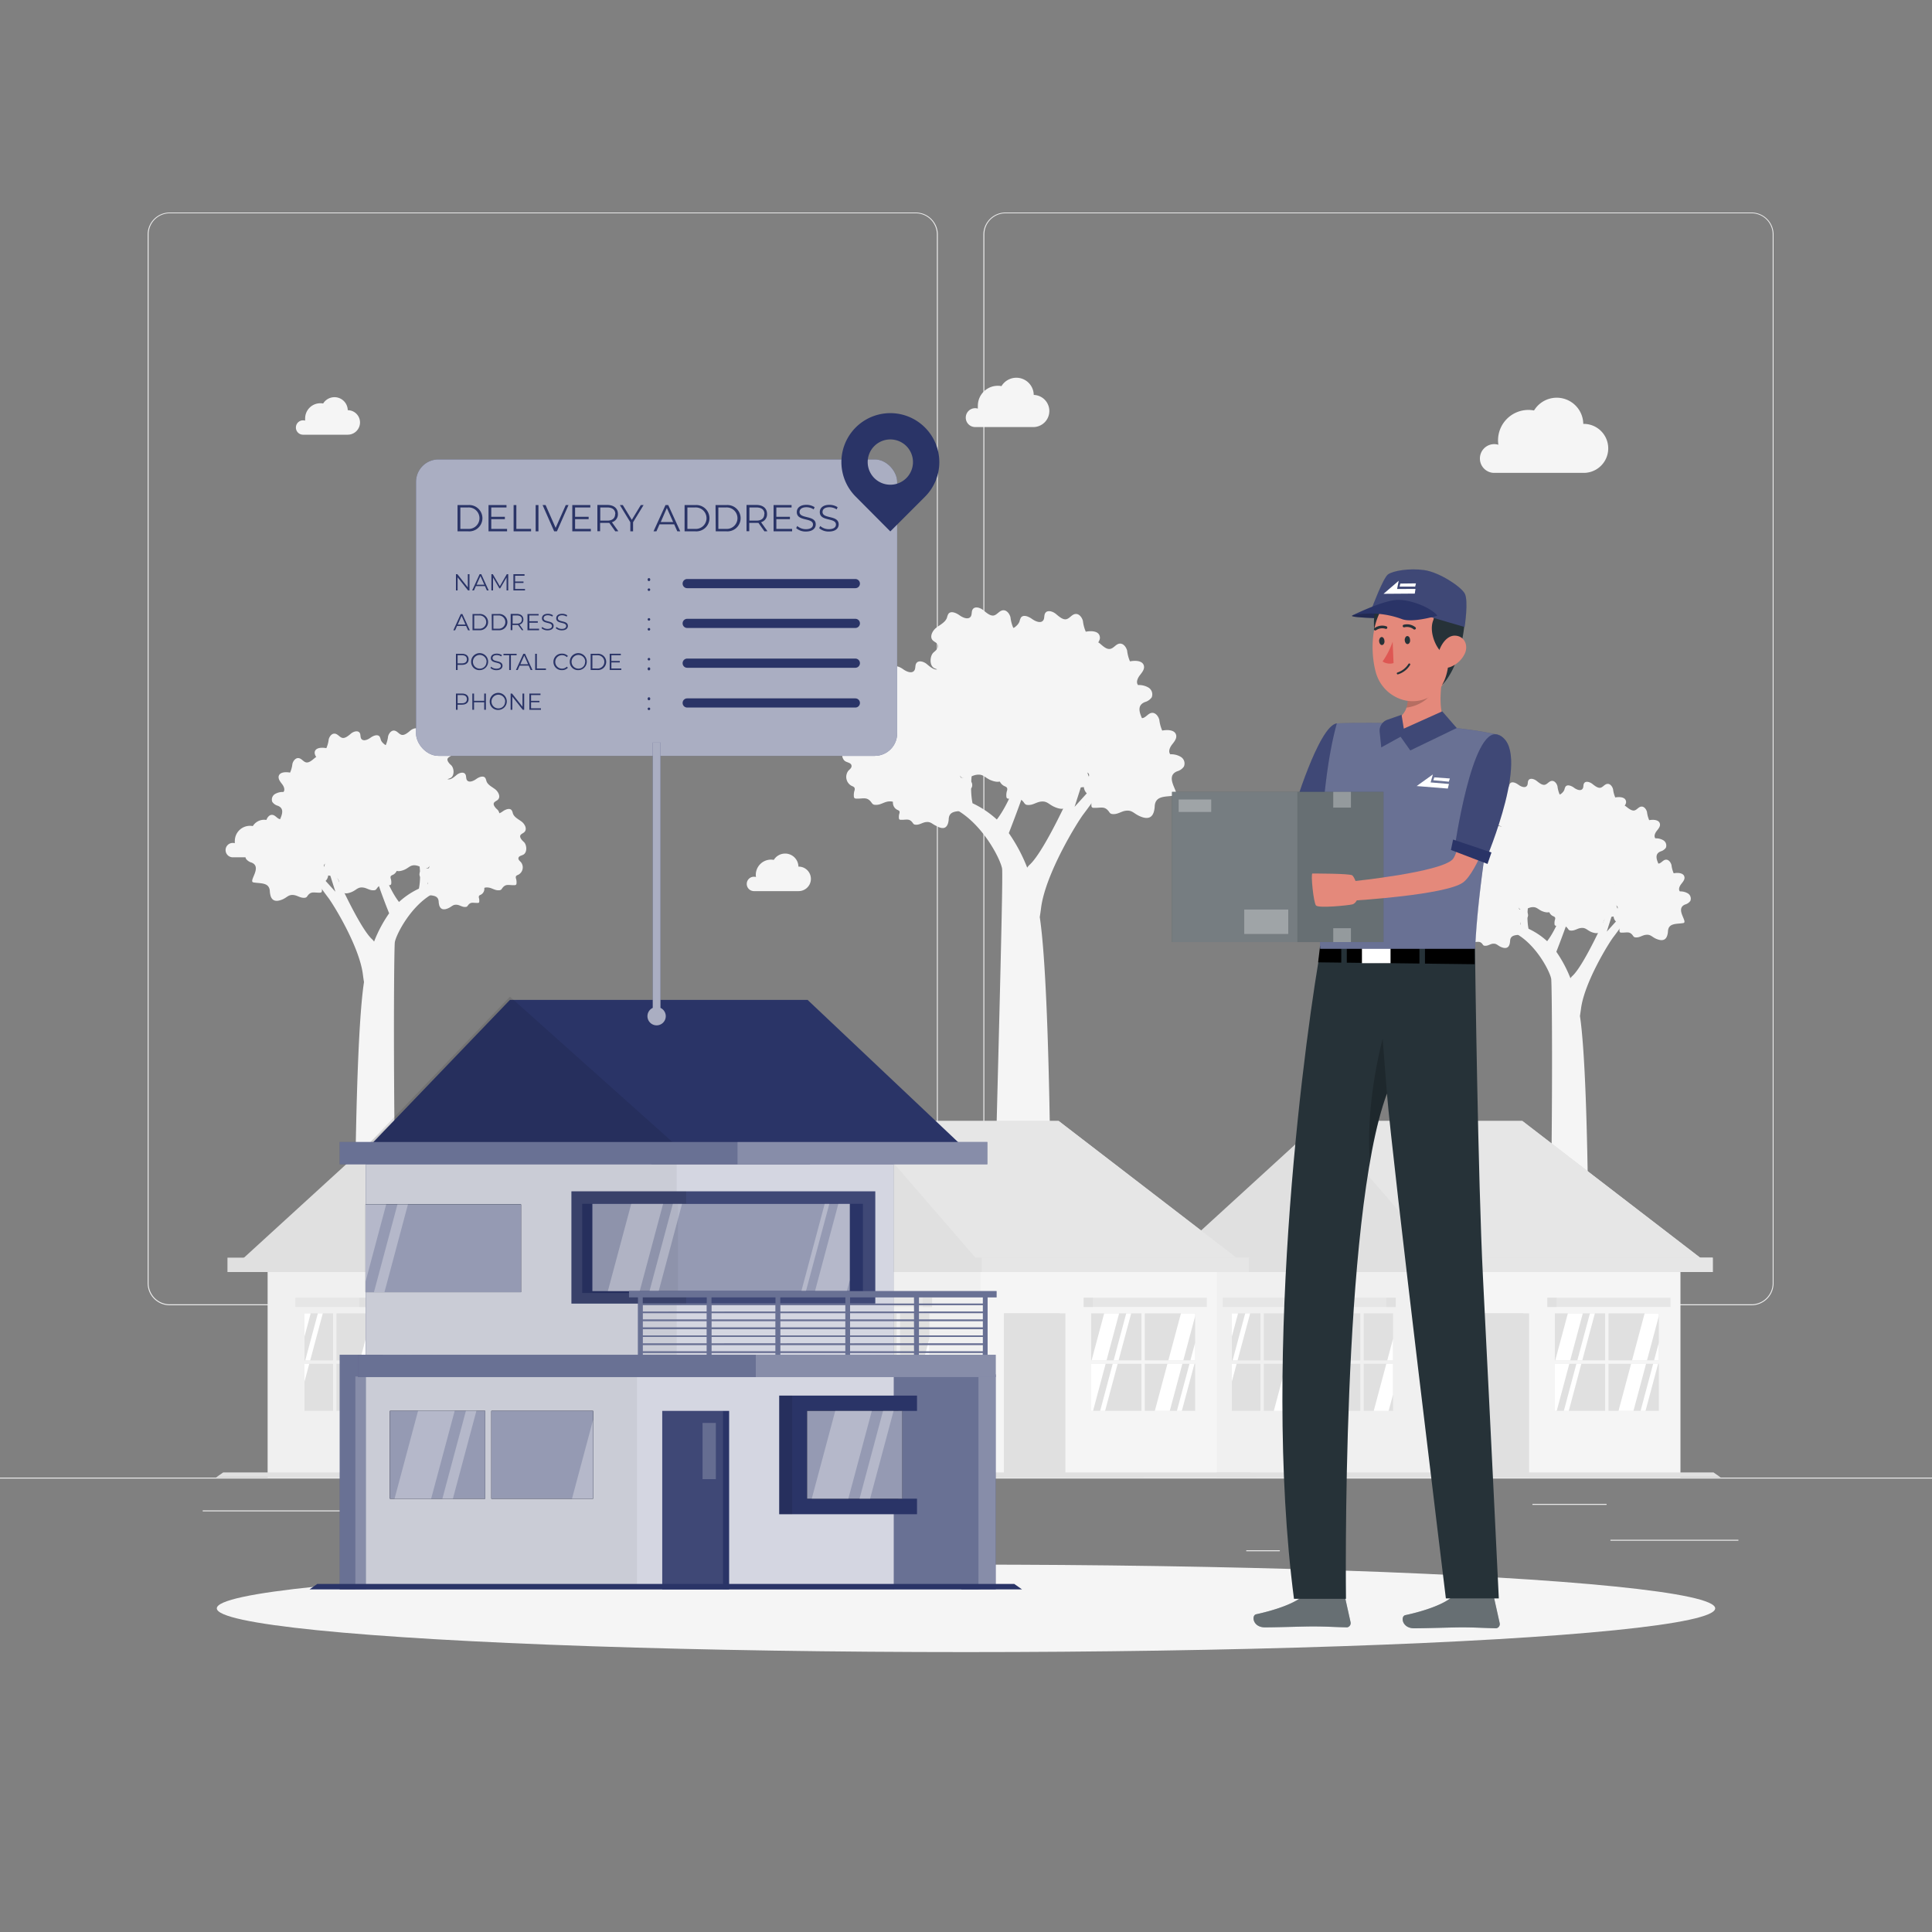 <svg xmlns="http://www.w3.org/2000/svg" viewBox="0 0 500 500"><rect x="0" y="0" width="500" height="500" fill="#808080" stroke="none"/><g id="freepik--background-complete--inject-16"><rect y="382.4" width="500" height="0.25" style="fill:#ebebeb"></rect><rect x="416.78" y="398.49" width="33.12" height="0.25" style="fill:#ebebeb"></rect><rect x="322.53" y="401.21" width="8.69" height="0.25" style="fill:#ebebeb"></rect><rect x="396.59" y="389.21" width="19.19" height="0.25" style="fill:#ebebeb"></rect><rect x="52.46" y="390.89" width="43.19" height="0.25" style="fill:#ebebeb"></rect><rect x="104.56" y="390.89" width="6.33" height="0.25" style="fill:#ebebeb"></rect><rect x="131.47" y="395.11" width="93.68" height="0.25" style="fill:#ebebeb"></rect><path d="M237,337.8H43.91a5.71,5.71,0,0,1-5.7-5.71V60.66A5.71,5.71,0,0,1,43.91,55H237a5.71,5.71,0,0,1,5.71,5.71V332.09A5.71,5.71,0,0,1,237,337.8ZM43.91,55.2a5.46,5.46,0,0,0-5.45,5.46V332.09a5.46,5.46,0,0,0,5.45,5.46H237a5.47,5.47,0,0,0,5.46-5.46V60.66A5.47,5.47,0,0,0,237,55.2Z" style="fill:#ebebeb"></path><path d="M453.31,337.8H260.21a5.72,5.72,0,0,1-5.71-5.71V60.66A5.72,5.72,0,0,1,260.21,55h193.1A5.71,5.71,0,0,1,459,60.66V332.09A5.71,5.71,0,0,1,453.31,337.8ZM260.21,55.2a5.47,5.47,0,0,0-5.46,5.46V332.09a5.47,5.47,0,0,0,5.46,5.46h193.1a5.47,5.47,0,0,0,5.46-5.46V60.66a5.47,5.47,0,0,0-5.46-5.46Z" style="fill:#ebebeb"></path><path d="M383,118.65a3.71,3.71,0,0,1,3.71-3.71,3.47,3.47,0,0,1,1.07.16,7.33,7.33,0,0,1-.09-1.15,7.87,7.87,0,0,1,7.87-7.86,7.75,7.75,0,0,1,1.45.14,6.87,6.87,0,0,1,12.74,3.47h.12a6.34,6.34,0,0,1,0,12.68H386.62A3.71,3.71,0,0,1,383,118.65Z" style="fill:#f5f5f5"></path><path d="M193.26,228.75a1.85,1.85,0,0,1,1.85-1.85,1.9,1.9,0,0,1,.54.07,3.45,3.45,0,0,1-.05-.57,3.94,3.94,0,0,1,3.94-3.93,4.28,4.28,0,0,1,.72.07,3.44,3.44,0,0,1,6.37,1.74h.06a3.17,3.17,0,1,1,0,6.34H195.06A1.86,1.86,0,0,1,193.26,228.75Z" style="fill:#f5f5f5"></path><path d="M76.58,110.64a1.86,1.86,0,0,1,1.86-1.86,1.89,1.89,0,0,1,.53.08,3.48,3.48,0,0,1,0-.57,3.93,3.93,0,0,1,3.93-3.93,3.54,3.54,0,0,1,.73.07A3.44,3.44,0,0,1,90,106.16H90a3.17,3.17,0,0,1,0,6.34H78.38A1.84,1.84,0,0,1,76.58,110.64Z" style="fill:#f5f5f5"></path><path d="M58.38,220a1.85,1.85,0,0,1,1.86-1.85,1.88,1.88,0,0,1,.53.07,3.48,3.48,0,0,1,0-.57,3.93,3.93,0,0,1,3.93-3.93,4.4,4.4,0,0,1,.73.07,3.44,3.44,0,0,1,6.37,1.74h.06a3.17,3.17,0,0,1,0,6.34H60.19A1.87,1.87,0,0,1,58.38,220Z" style="fill:#f5f5f5"></path><path d="M249.94,108.08a2.44,2.44,0,0,1,2.44-2.44,2.26,2.26,0,0,1,.69.11,6.3,6.3,0,0,1,0-.75,5.16,5.16,0,0,1,5.16-5.16,5,5,0,0,1,.95.09,4.5,4.5,0,0,1,8.35,2.28h.08a4.16,4.16,0,0,1,0,8.31H252.31A2.43,2.43,0,0,1,249.94,108.08Z" style="fill:#f5f5f5"></path><path d="M70,231.75a5.87,5.87,0,0,1-.17-1.12c-.14-2.31-2.34-1.94-4.22-2.26-1.47-.24,2.42-4-.54-5.15a2.59,2.59,0,0,1-1.43-1,1.68,1.68,0,0,1,.64-2,4,4,0,0,1,2.25-.57c.48-.58.09-1.47-.38-2.06s-1-1.29-.86-2c.27-1.12,1.83-1.16,3-.94a8,8,0,0,0,.61-2.29c.21-.76.81-1.57,1.6-1.47s1.19.93,1.92,1.1,1.57-.55,2.24-1.11,1.82-.91,2.27-.17c.27.44.11,1.06.39,1.49.5.75,1.66.29,2.39-.25s1.87-1,2.38-.27a2.83,2.83,0,0,1,.28.77c.34,1,1.41,1.48,2.24,2.11s1.5,1.9.79,2.67c-.35.38-1,.54-1.13,1s.41,1.15.9,1.57c.81.7,1,2.78-.12,3.35-.45.24-1.12.31-1.23.81s.36.8.66,1.14a2.15,2.15,0,0,1-.66,3.2c-.26.12-.58.22-.67.5a1,1,0,0,0,.06.6,3.25,3.25,0,0,1,.1,1.16.51.51,0,0,1-.14.36.57.57,0,0,1-.34.1c-1.56.07-2.32-.48-3.27.87a1.2,1.2,0,0,1-.32.35,1.3,1.3,0,0,1-.43.11c-1.08.08-1.78-.58-2.76-.71-1.36-.17-1.65.53-2.85,1.09C71.26,233.58,70.34,233,70,231.75Z" style="fill:#f5f5f5"></path><path d="M88,229.81a5.27,5.27,0,0,1-.17-1.12c-.14-2.31-2.35-1.95-4.23-2.26-1.46-.25,2.42-4-.54-5.15a2.57,2.57,0,0,1-1.42-1,1.67,1.67,0,0,1,.64-2,4,4,0,0,1,2.25-.57c.48-.58.09-1.47-.38-2.07s-1-1.28-.86-2c.26-1.11,1.82-1.15,2.95-.94a7.83,7.83,0,0,0,.61-2.28c.2-.76.81-1.57,1.6-1.47s1.19.92,1.92,1.1,1.57-.55,2.23-1.11,1.82-.91,2.28-.17c.27.44.11,1,.39,1.49.49.75,1.66.28,2.38-.25s1.88-1,2.39-.28a3.45,3.45,0,0,1,.28.78c.34,1,1.41,1.48,2.24,2.11s1.49,1.89.79,2.67c-.35.38-1,.53-1.13,1s.4,1.15.89,1.57c.82.69,1,2.77-.11,3.34-.46.24-1.12.32-1.23.82s.35.79.65,1.14a2.15,2.15,0,0,1-.65,3.2c-.26.12-.58.22-.68.49a1.07,1.07,0,0,0,.06.61,3.23,3.23,0,0,1,.11,1.16.52.52,0,0,1-.14.36.58.58,0,0,1-.35.1c-1.56.07-2.31-.49-3.26.87a1.1,1.1,0,0,1-.33.35,1,1,0,0,1-.43.1c-1.07.09-1.77-.58-2.75-.7-1.36-.18-1.65.53-2.85,1.09C89.23,231.64,88.32,231.09,88,229.81Z" style="fill:#f5f5f5"></path><path d="M89.7,218.36a5.27,5.27,0,0,1-.17-1.12c-.14-2.31-2.35-1.94-4.22-2.26-1.47-.24,2.41-3.95-.54-5.15a2.59,2.59,0,0,1-1.43-1,1.68,1.68,0,0,1,.64-2.05,4,4,0,0,1,2.25-.57c.48-.58.09-1.47-.38-2.07s-1-1.28-.86-2c.27-1.11,1.83-1.15,3-.93a8,8,0,0,0,.61-2.29c.2-.76.81-1.57,1.6-1.47s1.19.93,1.92,1.1,1.57-.55,2.24-1.11,1.82-.91,2.27-.17c.27.44.11,1.05.39,1.49.5.75,1.66.28,2.39-.25s1.87-1,2.38-.28a3,3,0,0,1,.28.78c.34,1,1.41,1.48,2.24,2.11s1.49,1.9.79,2.67c-.35.38-1,.53-1.13,1s.4,1.15.9,1.57c.81.7,1,2.78-.12,3.35-.45.23-1.12.31-1.23.81s.35.79.66,1.14a2.15,2.15,0,0,1-.66,3.2c-.26.12-.58.22-.68.5a1.05,1.05,0,0,0,.07.6,3.23,3.23,0,0,1,.1,1.16.52.52,0,0,1-.14.36.57.57,0,0,1-.34.1c-1.56.07-2.32-.49-3.27.87a1.2,1.2,0,0,1-.32.35,1.29,1.29,0,0,1-.44.11c-1.07.08-1.77-.59-2.75-.71-1.36-.17-1.65.53-2.85,1.09C91,220.19,90.05,219.64,89.7,218.36Z" style="fill:#f5f5f5"></path><path d="M101.54,224.06a5.87,5.87,0,0,1-.17-1.12c-.14-2.31-2.34-1.94-4.22-2.26-1.47-.24,2.42-4-.54-5.14a2.66,2.66,0,0,1-1.43-1,1.68,1.68,0,0,1,.64-2,4,4,0,0,1,2.25-.56c.48-.59.09-1.47-.38-2.07s-1-1.28-.86-2c.27-1.12,1.83-1.16,3-.94a8,8,0,0,0,.61-2.28c.21-.77.82-1.57,1.6-1.48s1.2.93,1.92,1.1,1.58-.55,2.24-1.11,1.82-.91,2.27-.17c.28.44.11,1.06.4,1.49.49.75,1.65.29,2.38-.25s1.87-1,2.38-.27a2.83,2.83,0,0,1,.28.77c.35,1,1.41,1.48,2.25,2.11s1.49,1.9.78,2.67c-.34.38-1,.54-1.13,1s.41,1.15.9,1.57c.82.7,1,2.78-.12,3.35-.45.24-1.12.31-1.23.81s.36.8.66,1.14a2.15,2.15,0,0,1-.66,3.2c-.26.12-.58.23-.67.5a1,1,0,0,0,.06.6,3.25,3.25,0,0,1,.1,1.16.51.51,0,0,1-.14.36.57.57,0,0,1-.34.1c-1.56.07-2.31-.48-3.27.88a1.16,1.16,0,0,1-.32.34.92.92,0,0,1-.43.11c-1.08.09-1.78-.58-2.76-.71-1.36-.17-1.65.53-2.85,1.09C102.81,225.89,101.89,225.34,101.54,224.06Z" style="fill:#f5f5f5"></path><path d="M113.51,221.43a5.27,5.27,0,0,1-.17-1.12c-.14-2.31-2.34-1.95-4.22-2.26-1.47-.25,2.41-4-.54-5.15a2.59,2.59,0,0,1-1.43-1,1.68,1.68,0,0,1,.64-2,4,4,0,0,1,2.25-.57c.48-.58.09-1.47-.38-2.07s-1-1.28-.86-2c.27-1.11,1.83-1.15,3-.94a7.83,7.83,0,0,0,.61-2.28c.2-.76.81-1.57,1.6-1.47s1.19.92,1.92,1.1,1.57-.55,2.24-1.11,1.82-.91,2.27-.17c.27.44.11,1,.39,1.49.5.75,1.66.28,2.39-.25s1.87-1,2.38-.28a3,3,0,0,1,.28.78c.34,1,1.41,1.48,2.24,2.11s1.49,1.89.79,2.67c-.35.38-1,.53-1.13,1s.41,1.15.9,1.57c.81.69,1,2.78-.12,3.34-.45.24-1.12.32-1.23.82s.36.79.66,1.14a2.15,2.15,0,0,1-.66,3.2c-.26.12-.58.22-.68.49a1.08,1.08,0,0,0,.07.61,3.23,3.23,0,0,1,.1,1.16.52.52,0,0,1-.14.36.57.57,0,0,1-.34.1c-1.56.07-2.32-.49-3.27.87a1.2,1.2,0,0,1-.32.35,1.09,1.09,0,0,1-.44.1c-1.07.09-1.77-.58-2.75-.7-1.36-.18-1.65.53-2.85,1.09C114.78,223.26,113.86,222.71,113.51,221.43Z" style="fill:#f5f5f5"></path><path d="M113.66,234.23a4.53,4.53,0,0,1-.13-.88c-.11-1.82-1.84-1.53-3.32-1.78-1.16-.19,1.9-3.11-.43-4a2.08,2.08,0,0,1-1.12-.79,1.31,1.31,0,0,1,.5-1.61,3.21,3.21,0,0,1,1.77-.45c.38-.46.07-1.15-.29-1.63s-.82-1-.68-1.59c.21-.87,1.44-.91,2.32-.73a6.47,6.47,0,0,0,.48-1.8c.16-.61.64-1.24,1.26-1.16s.94.73,1.51.86,1.24-.43,1.76-.87,1.44-.72,1.79-.14c.22.35.09.84.31,1.18.39.59,1.31.22,1.88-.2s1.48-.8,1.88-.21a2.39,2.39,0,0,1,.22.6c.27.78,1.11,1.17,1.76,1.67s1.18,1.49.62,2.1c-.27.3-.75.42-.89.8s.32.91.71,1.24c.64.55.76,2.19-.09,2.63-.36.19-.88.25-1,.64s.28.63.52.9a1.7,1.7,0,0,1-.52,2.52c-.21.1-.46.18-.53.39a.74.74,0,0,0,0,.48,2.52,2.52,0,0,1,.08.91.32.32,0,0,1-.38.36c-1.23.06-1.83-.38-2.58.69a.81.81,0,0,1-.25.27.78.78,0,0,1-.34.09c-.85.07-1.4-.46-2.17-.56-1.07-.13-1.3.42-2.24.86C114.66,235.67,113.94,235.24,113.66,234.23Z" style="fill:#f5f5f5"></path><path d="M120.37,229.81a6,6,0,0,1-.17-1.12c-.13-2.31-2.34-1.95-4.22-2.26-1.47-.25,2.42-4-.54-5.15a2.59,2.59,0,0,1-1.43-1,1.68,1.68,0,0,1,.64-2,4,4,0,0,1,2.25-.57c.48-.58.09-1.47-.38-2.07s-1-1.28-.86-2c.27-1.11,1.83-1.15,3-.94a8.52,8.52,0,0,0,.61-2.28c.2-.76.81-1.57,1.59-1.47s1.2.92,1.92,1.1,1.58-.55,2.24-1.11,1.82-.91,2.27-.17c.28.44.11,1,.4,1.49.49.75,1.65.28,2.38-.25s1.87-1,2.38-.28a3,3,0,0,1,.28.78c.35,1,1.41,1.48,2.25,2.11s1.49,1.89.78,2.67c-.34.38-1,.53-1.13,1s.41,1.15.9,1.57c.82.69,1,2.77-.12,3.34-.45.24-1.12.32-1.23.82s.36.79.66,1.14a2.15,2.15,0,0,1-.66,3.2c-.26.12-.58.22-.67.49a1,1,0,0,0,.06.61,3.23,3.23,0,0,1,.1,1.16.52.52,0,0,1-.14.36.57.57,0,0,1-.34.1c-1.56.07-2.31-.49-3.27.87a1.07,1.07,0,0,1-.32.35,1,1,0,0,1-.43.1c-1.08.09-1.78-.58-2.76-.7-1.36-.18-1.65.53-2.85,1.09C121.64,231.64,120.73,231.09,120.37,229.81Z" style="fill:#f5f5f5"></path><path d="M101.54,210a6,6,0,0,1-.17-1.12c-.14-2.31-2.34-1.94-4.22-2.26-1.47-.24,2.42-3.95-.54-5.15a2.59,2.59,0,0,1-1.43-1,1.68,1.68,0,0,1,.64-2.05,4,4,0,0,1,2.25-.57c.48-.58.09-1.47-.38-2.07s-1-1.28-.86-2c.27-1.12,1.83-1.16,3-.94a8,8,0,0,0,.61-2.29c.21-.76.82-1.57,1.6-1.47s1.2.93,1.92,1.1,1.58-.55,2.24-1.11,1.82-.91,2.27-.17c.28.44.11,1.05.4,1.49.49.75,1.65.29,2.38-.25s1.87-1,2.38-.28a3,3,0,0,1,.28.78c.35,1,1.41,1.48,2.25,2.11s1.49,1.9.78,2.67c-.34.38-1,.53-1.13,1s.41,1.15.9,1.57c.82.7,1,2.78-.12,3.35-.45.23-1.12.31-1.23.81s.36.79.66,1.14a2.15,2.15,0,0,1-.66,3.2c-.26.12-.58.22-.67.5a1,1,0,0,0,.06.6,3.23,3.23,0,0,1,.1,1.16.52.52,0,0,1-.14.36.57.57,0,0,1-.34.1c-1.56.07-2.31-.49-3.27.87a1.2,1.2,0,0,1-.32.35,1.24,1.24,0,0,1-.43.11c-1.08.08-1.78-.59-2.76-.71-1.36-.17-1.65.53-2.85,1.09C102.81,211.81,101.89,211.26,101.54,210Z" style="fill:#f5f5f5"></path><path d="M86.17,210.76a5.08,5.08,0,0,1-.17-1.11c-.14-2.31-2.35-2-4.23-2.26-1.46-.25,2.42-3.95-.54-5.15a2.59,2.59,0,0,1-1.43-1,1.69,1.69,0,0,1,.65-2.05,4,4,0,0,1,2.25-.56c.48-.59.09-1.47-.38-2.07s-1-1.28-.86-2c.26-1.11,1.82-1.15,3-.94a7.83,7.83,0,0,0,.61-2.28c.2-.77.81-1.57,1.6-1.47s1.19.92,1.92,1.09,1.57-.54,2.23-1.1,1.82-.91,2.28-.18c.27.45.11,1.06.39,1.5.49.75,1.66.28,2.38-.25s1.88-1,2.39-.28a3.37,3.37,0,0,1,.28.77c.34,1,1.41,1.48,2.24,2.12s1.49,1.89.79,2.67c-.35.38-1,.53-1.13,1s.4,1.15.89,1.57c.82.69,1,2.77-.11,3.34-.46.24-1.12.31-1.23.81s.35.8.65,1.15a2.14,2.14,0,0,1-.65,3.19c-.26.13-.58.23-.68.5a1.07,1.07,0,0,0,.06.61,3.2,3.2,0,0,1,.11,1.15.58.58,0,0,1-.14.37.54.54,0,0,1-.35.09c-1.56.07-2.31-.48-3.26.88a1.07,1.07,0,0,1-.33.34.92.92,0,0,1-.43.11c-1.07.09-1.77-.58-2.75-.7-1.36-.18-1.65.52-2.85,1.09C87.43,212.59,86.52,212.05,86.17,210.76Z" style="fill:#f5f5f5"></path><path d="M76.83,217.06a5.27,5.27,0,0,1-.17-1.12c-.14-2.31-2.35-1.95-4.23-2.26-1.46-.25,2.42-4-.54-5.15a2.57,2.57,0,0,1-1.42-1,1.67,1.67,0,0,1,.64-2,4,4,0,0,1,2.25-.57c.48-.58.09-1.47-.38-2.07s-1-1.28-.86-2c.27-1.11,1.82-1.15,2.95-.94a7.83,7.83,0,0,0,.61-2.28c.2-.76.81-1.57,1.6-1.47s1.19.92,1.92,1.1,1.57-.55,2.23-1.11,1.82-.91,2.28-.17c.27.44.11,1,.39,1.49.49.75,1.66.28,2.38-.25s1.88-1,2.39-.28a3.45,3.45,0,0,1,.28.78c.34,1,1.41,1.48,2.24,2.11s1.49,1.89.79,2.67c-.35.38-1,.53-1.13,1s.4,1.15.89,1.57c.82.69,1,2.78-.11,3.34-.45.24-1.12.32-1.23.82s.35.79.65,1.14a2.15,2.15,0,0,1-.65,3.2c-.26.12-.58.22-.68.49a1.07,1.07,0,0,0,.06.61,3,3,0,0,1,.11,1.16.52.52,0,0,1-.14.36.58.58,0,0,1-.35.1c-1.56.07-2.31-.49-3.26.87a1.1,1.1,0,0,1-.33.35,1,1,0,0,1-.43.1c-1.07.09-1.77-.58-2.75-.7-1.36-.18-1.65.53-2.85,1.09C78.09,218.89,77.18,218.34,76.83,217.06Z" style="fill:#f5f5f5"></path><path d="M79.66,225s3.9,5.52,5.25,7.27,8.08,12.66,9,19.88c.1.77.19,1.43.29,2-2.9,19.12-2.45,92.1-2.34,98.09h11.88c-2.26-44.86-1.84-106.49-1.56-108.37s4.14-9.59,10.07-12.71,11-13.44,11-13.44h-1.89s-3.5,6.32-8.49,9.83a18.86,18.86,0,0,1-2.24,1.33,31.75,31.75,0,0,0-2-11.16l-1,.94c1.38,5.64,1.2,9.25.78,11.32a20.51,20.51,0,0,0-5.15,3.45c-5.17-6.72-8.08-22.09-8.08-22.09l-1.32.72a78.42,78.42,0,0,0,1.71,9.43,154,154,0,0,0,5.14,14.87,34.61,34.61,0,0,0-3.9,7.33,3,3,0,0,0-.5-.6c-3.37-3.05-9.7-17.43-9.7-17.43-1.53-3.34.81-12.12.81-12.12H85.7l-.79,7.68-4.44-4.85-.81.67,4.71,6.06,2.43,7.68-6.33-7Z" style="fill:#f5f5f5"></path><path d="M431.51,242a4.46,4.46,0,0,0,.16-1c.13-2.16,2.19-1.82,3.95-2.11,1.37-.23-2.26-3.69.5-4.81a2.45,2.45,0,0,0,1.34-.93,1.58,1.58,0,0,0-.61-1.92,3.76,3.76,0,0,0-2.1-.53c-.45-.54-.08-1.37.36-1.93s1-1.2.8-1.89c-.25-1-1.7-1.08-2.76-.87a7.59,7.59,0,0,1-.57-2.14c-.19-.71-.76-1.47-1.49-1.38s-1.12.87-1.8,1-1.47-.51-2.09-1-1.7-.85-2.12-.17c-.26.42-.1,1-.37,1.4-.46.7-1.55.27-2.22-.23s-1.76-1-2.23-.26a3,3,0,0,0-.27.72c-.32.92-1.31,1.38-2.09,2s-1.4,1.77-.74,2.49c.33.36.9.5,1.06.95s-.38,1.08-.84,1.47c-.76.65-.9,2.6.11,3.13.42.22,1,.29,1.15.76s-.33.74-.61,1.06a2,2,0,0,0,.61,3c.24.12.54.22.63.47a1,1,0,0,1-.06.56,2.85,2.85,0,0,0-.09,1.09.48.48,0,0,0,.13.34.55.55,0,0,0,.32.09c1.46.06,2.16-.46,3.05.81a1.2,1.2,0,0,0,.3.33,1,1,0,0,0,.41.1c1,.08,1.66-.55,2.57-.66,1.27-.17,1.54.49,2.66,1C430.33,243.71,431.18,243.2,431.51,242Z" style="fill:#f5f5f5"></path><path d="M414.71,240.18a6.14,6.14,0,0,0,.16-1c.12-2.16,2.19-1.82,3.94-2.12,1.38-.22-2.26-3.69.51-4.81a2.38,2.38,0,0,0,1.33-.93,1.56,1.56,0,0,0-.6-1.91,3.64,3.64,0,0,0-2.1-.53c-.45-.55-.08-1.37.35-1.94s1-1.19.81-1.88c-.25-1.05-1.71-1.08-2.76-.88a7.62,7.62,0,0,1-.57-2.13c-.19-.72-.76-1.47-1.49-1.38s-1.12.86-1.8,1-1.47-.51-2.09-1-1.7-.85-2.12-.16c-.26.41-.11,1-.37,1.39-.46.71-1.55.27-2.23-.23s-1.75-1-2.23-.26a3.32,3.32,0,0,0-.26.73c-.32.92-1.32,1.38-2.09,2s-1.4,1.77-.74,2.49c.32.36.9.5,1.06,1s-.38,1.08-.84,1.47c-.77.65-.9,2.59.11,3.12.42.23,1,.29,1.15.76s-.33.75-.62,1.07a2,2,0,0,0,.62,3c.24.11.54.21.63.46a1,1,0,0,1-.06.57,3,3,0,0,0-.1,1.08.51.51,0,0,0,.13.34.53.53,0,0,0,.33.09c1.45.07,2.16-.45,3.05.82a.92.92,0,0,0,.3.32,1,1,0,0,0,.4.1c1,.08,1.66-.54,2.58-.66,1.27-.16,1.54.49,2.66,1C413.52,241.89,414.38,241.38,414.71,240.18Z" style="fill:#f5f5f5"></path><path d="M413.09,229.48a6.14,6.14,0,0,0,.16-1c.13-2.17,2.19-1.82,3.94-2.12,1.38-.23-2.26-3.69.51-4.81a2.42,2.42,0,0,0,1.33-.93,1.57,1.57,0,0,0-.6-1.92,3.69,3.69,0,0,0-2.1-.52c-.45-.55-.08-1.38.35-1.94s1-1.19.81-1.88c-.25-1-1.71-1.08-2.76-.88a7.62,7.62,0,0,1-.57-2.13c-.19-.72-.76-1.47-1.49-1.38s-1.12.86-1.8,1-1.47-.51-2.09-1-1.7-.85-2.12-.16c-.26.41-.11,1-.37,1.39-.46.71-1.55.27-2.23-.23s-1.75-.95-2.23-.26a3.42,3.42,0,0,0-.26.72c-.32.93-1.32,1.39-2.09,2s-1.4,1.77-.74,2.49c.33.36.9.5,1.06,1s-.38,1.08-.84,1.47c-.76.65-.9,2.59.11,3.12.42.23,1,.29,1.15.76s-.33.75-.62,1.07a2,2,0,0,0,.62,3c.24.11.54.21.63.46a1,1,0,0,1-.06.57,3,3,0,0,0-.1,1.08.52.52,0,0,0,.14.34.55.55,0,0,0,.32.09c1.45.06,2.16-.45,3.05.82a.92.92,0,0,0,.3.32,1,1,0,0,0,.41.1c1,.08,1.65-.54,2.57-.66,1.27-.16,1.54.49,2.66,1C411.9,231.19,412.76,230.68,413.09,229.48Z" style="fill:#f5f5f5"></path><path d="M402,234.81a4.63,4.63,0,0,0,.16-1c.13-2.17,2.19-1.82,3.95-2.12,1.37-.23-2.26-3.69.5-4.81a2.45,2.45,0,0,0,1.34-.93,1.59,1.59,0,0,0-.61-1.92,3.67,3.67,0,0,0-2.1-.52c-.45-.55-.08-1.38.36-1.94s1-1.19.8-1.88c-.25-1.05-1.7-1.08-2.76-.88a7.62,7.62,0,0,1-.57-2.13c-.19-.72-.76-1.47-1.49-1.38s-1.12.86-1.8,1-1.47-.51-2.09-1-1.7-.85-2.12-.16c-.26.41-.1,1-.37,1.39-.46.71-1.55.27-2.22-.23s-1.76-.95-2.23-.26a3,3,0,0,0-.27.72c-.32.93-1.31,1.39-2.09,2s-1.4,1.77-.74,2.49c.33.36.9.5,1.06,1s-.38,1.07-.84,1.47c-.76.65-.9,2.59.11,3.12.42.23,1.05.29,1.15.76s-.33.75-.61,1.07a2,2,0,0,0,.61,3c.24.11.54.21.63.46a1,1,0,0,1-.06.57,2.82,2.82,0,0,0-.09,1.08.47.47,0,0,0,.13.34.55.55,0,0,0,.32.09c1.46.06,2.16-.45,3.05.82a1.15,1.15,0,0,0,.3.32,1,1,0,0,0,.41.1c1,.08,1.66-.54,2.57-.66,1.27-.16,1.54.49,2.66,1C400.84,236.52,401.69,236,402,234.81Z" style="fill:#f5f5f5"></path><path d="M390.83,232.35a4.63,4.63,0,0,0,.16-1c.13-2.16,2.19-1.81,3.95-2.11,1.37-.23-2.26-3.69.51-4.81a2.42,2.42,0,0,0,1.33-.93,1.57,1.57,0,0,0-.6-1.92,3.71,3.71,0,0,0-2.1-.52c-.45-.55-.09-1.38.35-1.94s1-1.19.81-1.89c-.25-1-1.71-1.08-2.76-.87a7.27,7.27,0,0,1-.57-2.14c-.19-.71-.76-1.46-1.5-1.37s-1.11.86-1.79,1-1.47-.51-2.09-1-1.7-.85-2.13-.16c-.25.41-.1,1-.37,1.39-.45.7-1.54.27-2.22-.23s-1.75-.95-2.23-.26a2.58,2.58,0,0,0-.26.72c-.32.93-1.32,1.39-2.1,2s-1.39,1.77-.73,2.49c.32.36.89.5,1.05,1s-.38,1.07-.83,1.46c-.77.65-.91,2.6.1,3.13.43.22,1.05.29,1.15.76s-.33.74-.61,1.07a2,2,0,0,0,.61,3c.25.11.54.21.63.46a.94.94,0,0,1,0,.57,2.82,2.82,0,0,0-.1,1.08.51.51,0,0,0,.13.34.59.59,0,0,0,.32.09c1.46.06,2.16-.45,3.05.82a1.18,1.18,0,0,0,.31.32.91.91,0,0,0,.4.1c1,.08,1.66-.54,2.58-.66,1.27-.16,1.54.49,2.66,1C389.65,234.06,390.5,233.55,390.83,232.35Z" style="fill:#f5f5f5"></path><path d="M390.69,244.31a3.84,3.84,0,0,0,.12-.82c.1-1.7,1.73-1.43,3.11-1.66,1.08-.18-1.78-2.91.4-3.79a1.94,1.94,0,0,0,1.05-.73,1.24,1.24,0,0,0-.47-1.51,2.9,2.9,0,0,0-1.66-.42c-.35-.43-.06-1.08.28-1.52s.76-.94.63-1.49c-.19-.82-1.34-.85-2.17-.69a5.78,5.78,0,0,1-.45-1.68c-.15-.56-.59-1.15-1.17-1.08s-.88.68-1.42.81-1.16-.41-1.64-.82-1.34-.67-1.68-.13c-.2.33-.08.78-.29,1.1-.36.56-1.22.21-1.75-.18s-1.38-.75-1.75-.2a2,2,0,0,0-.21.57c-.25.72-1,1.08-1.65,1.55s-1.1,1.39-.58,2c.26.28.71.4.83.76s-.3.84-.66,1.15c-.6.51-.71,2,.09,2.46.33.18.82.23.9.6s-.26.59-.48.84a1.58,1.58,0,0,0,.48,2.35c.2.1.43.17.5.37a.78.78,0,0,1,0,.45,2.2,2.2,0,0,0-.08.85.43.43,0,0,0,.1.27.55.55,0,0,0,.25.07c1.15.05,1.71-.36,2.41.64a.86.86,0,0,0,.24.26.82.82,0,0,0,.31.07c.79.07,1.31-.42,2-.52,1-.12,1.22.39,2.1.81C389.76,245.66,390.43,245.26,390.69,244.31Z" style="fill:#f5f5f5"></path><path d="M384.42,240.18a4.63,4.63,0,0,0,.16-1c.13-2.16,2.19-1.82,3.95-2.12,1.37-.22-2.26-3.69.5-4.81a2.4,2.4,0,0,0,1.34-.93,1.57,1.57,0,0,0-.61-1.91,3.6,3.6,0,0,0-2.1-.53c-.45-.55-.08-1.37.36-1.94s1-1.19.8-1.88c-.25-1.05-1.71-1.08-2.76-.88a7.62,7.62,0,0,1-.57-2.13c-.19-.72-.76-1.47-1.49-1.38s-1.12.86-1.8,1-1.47-.51-2.09-1-1.7-.85-2.12-.16c-.26.41-.1,1-.37,1.39-.46.71-1.55.27-2.22-.23s-1.76-1-2.23-.26a2.89,2.89,0,0,0-.27.73c-.32.92-1.31,1.38-2.09,2s-1.4,1.77-.74,2.49c.33.36.9.5,1.06,1s-.38,1.08-.84,1.47c-.76.65-.9,2.59.11,3.12.42.23,1,.29,1.15.76s-.33.75-.61,1.07a2,2,0,0,0,.61,3c.24.11.54.21.63.46a1,1,0,0,1-.06.57A2.82,2.82,0,0,0,372,239a.47.47,0,0,0,.13.34.48.48,0,0,0,.32.09c1.46.07,2.16-.45,3,.82a1.15,1.15,0,0,0,.3.32,1,1,0,0,0,.41.1c1,.08,1.66-.54,2.57-.66,1.27-.16,1.54.49,2.66,1C383.24,241.89,384.09,241.38,384.42,240.18Z" style="fill:#f5f5f5"></path><path d="M402,221.65a4.63,4.63,0,0,0,.16-1.05c.13-2.16,2.19-1.82,3.95-2.11,1.37-.23-2.26-3.69.5-4.81a2.45,2.45,0,0,0,1.34-.93,1.59,1.59,0,0,0-.61-1.92,3.67,3.67,0,0,0-2.1-.52c-.45-.55-.08-1.38.36-1.94s1-1.2.8-1.89c-.25-1-1.7-1.08-2.76-.87a7.59,7.59,0,0,1-.57-2.14c-.19-.71-.76-1.46-1.49-1.37s-1.12.86-1.8,1-1.47-.51-2.09-1-1.7-.85-2.12-.16c-.26.41-.1,1-.37,1.39-.46.7-1.55.27-2.22-.23s-1.76-1-2.23-.26a3,3,0,0,0-.27.72c-.32.93-1.31,1.39-2.09,2s-1.4,1.77-.74,2.49c.33.36.9.5,1.06,1s-.38,1.07-.84,1.46c-.76.65-.9,2.6.11,3.13.42.22,1.05.29,1.15.76s-.33.74-.61,1.07a2,2,0,0,0,.61,3c.24.11.54.21.63.46a.91.91,0,0,1-.06.56,2.87,2.87,0,0,0-.09,1.09.47.47,0,0,0,.13.34.55.55,0,0,0,.32.09c1.46.06,2.16-.45,3.05.82a1.31,1.31,0,0,0,.3.32,1,1,0,0,0,.41.1c1,.08,1.66-.54,2.57-.66,1.27-.16,1.54.49,2.66,1C400.84,223.36,401.69,222.85,402,221.65Z" style="fill:#f5f5f5"></path><path d="M416.39,222.38a4.54,4.54,0,0,0,.16-1c.13-2.16,2.19-1.82,3.95-2.11,1.37-.23-2.26-3.7.5-4.82a2.4,2.4,0,0,0,1.34-.93,1.57,1.57,0,0,0-.61-1.91,3.6,3.6,0,0,0-2.1-.53c-.45-.55-.08-1.37.36-1.93s1-1.2.8-1.89c-.25-1-1.7-1.08-2.76-.88a7.62,7.62,0,0,1-.57-2.13c-.19-.72-.76-1.47-1.49-1.38s-1.12.87-1.79,1-1.48-.52-2.09-1-1.71-.85-2.13-.16c-.26.41-.1,1-.37,1.39-.46.71-1.55.27-2.22-.23s-1.76-.95-2.23-.26a3,3,0,0,0-.27.73c-.32.92-1.31,1.38-2.09,2s-1.39,1.77-.74,2.5c.33.35.9.5,1.06,1s-.38,1.08-.84,1.47c-.76.65-.9,2.59.11,3.12.42.23,1.05.3,1.15.76s-.33.75-.61,1.07a2,2,0,0,0,.61,3c.24.12.54.21.63.47a.85.85,0,0,1-.06.56,2.82,2.82,0,0,0-.09,1.08.39.39,0,0,0,.45.43c1.46.07,2.16-.45,3.05.82a1.05,1.05,0,0,0,.31.32.91.91,0,0,0,.4.1c1,.09,1.66-.54,2.57-.66,1.27-.16,1.54.5,2.66,1C415.21,224.09,416.06,223.58,416.39,222.38Z" style="fill:#f5f5f5"></path><path d="M425.12,228.26a5.05,5.05,0,0,0,.16-1c.13-2.16,2.19-1.82,4-2.11,1.37-.23-2.26-3.7.5-4.81a2.54,2.54,0,0,0,1.34-.93,1.58,1.58,0,0,0-.61-1.92,3.7,3.7,0,0,0-2.1-.53c-.45-.55-.08-1.37.36-1.93s1-1.2.8-1.89c-.25-1-1.71-1.08-2.76-.88a7.62,7.62,0,0,1-.57-2.13c-.19-.72-.76-1.47-1.49-1.38s-1.12.87-1.8,1-1.47-.51-2.09-1-1.7-.85-2.12-.16c-.26.41-.1,1-.37,1.4-.46.7-1.55.26-2.23-.24s-1.75-.95-2.22-.25a3,3,0,0,0-.27.72c-.32.92-1.32,1.38-2.09,2s-1.4,1.77-.74,2.5c.33.35.9.5,1.06,1s-.38,1.08-.84,1.47c-.76.65-.9,2.59.11,3.13.42.22,1,.29,1.15.76s-.33.74-.61,1.06a2,2,0,0,0,.61,3c.24.12.54.21.63.47a1,1,0,0,1-.06.56,2.82,2.82,0,0,0-.09,1.08.45.45,0,0,0,.13.34.44.44,0,0,0,.32.09c1.46.07,2.16-.45,3.05.82a1.15,1.15,0,0,0,.3.32,1,1,0,0,0,.41.1c1,.09,1.66-.54,2.57-.66,1.27-.16,1.54.5,2.66,1C423.94,230,424.79,229.46,425.12,228.26Z" style="fill:#f5f5f5"></path><path d="M422.47,235.7s-3.65,5.16-4.91,6.79-7.55,11.84-8.4,18.58c-.1.72-.19,1.34-.27,1.88,2.7,17.87,2.28,86.09,2.18,91.68H400c2.11-41.92,1.72-99.53,1.45-101.29s-3.87-9-9.41-11.88-10.32-12.56-10.32-12.56h1.76s3.27,5.91,7.93,9.19a18.64,18.64,0,0,0,2.1,1.24,29.68,29.68,0,0,1,1.85-10.43l.95.88c-1.28,5.27-1.11,8.64-.73,10.58a19,19,0,0,1,4.82,3.22c4.83-6.28,7.55-20.64,7.55-20.64l1.24.67a74.89,74.89,0,0,1-1.6,8.81c-.91,3.72-3.57,10.72-4.81,13.9a33.22,33.22,0,0,1,3.65,6.85,2.54,2.54,0,0,1,.47-.56c3.14-2.84,9.06-16.29,9.06-16.29,1.43-3.12-.76-11.32-.76-11.32h1.65l.74,7.17,4.16-4.53.75.63-4.4,5.66-2.27,7.18,5.92-6.55Z" style="fill:#f5f5f5"></path><path d="M298.64,210a6.62,6.62,0,0,0,.2-1.36c.17-2.82,2.86-2.37,5.15-2.75,1.79-.3-2.95-4.82.66-6.28a3.15,3.15,0,0,0,1.74-1.22,2,2,0,0,0-.78-2.5,4.81,4.81,0,0,0-2.74-.68c-.59-.72-.11-1.8.46-2.53s1.27-1.56,1.05-2.46c-.33-1.36-2.23-1.41-3.6-1.15a9.93,9.93,0,0,1-.75-2.78c-.24-.93-1-1.91-1.94-1.8s-1.46,1.13-2.34,1.34-1.92-.67-2.73-1.35-2.22-1.11-2.78-.21c-.33.54-.13,1.29-.48,1.82-.6.92-2,.35-2.9-.3s-2.29-1.24-2.91-.34a3.91,3.91,0,0,0-.34.94c-.42,1.21-1.72,1.81-2.74,2.58s-1.81,2.31-.95,3.25c.42.47,1.16.66,1.37,1.25.27.74-.49,1.41-1.09,1.91-1,.85-1.18,3.39.14,4.08.55.3,1.37.39,1.5,1s-.43,1-.8,1.39a2.62,2.62,0,0,0,.8,3.9c.32.15.71.27.83.6a1.27,1.27,0,0,1-.08.74,4,4,0,0,0-.13,1.41.51.51,0,0,0,.59.56c1.91.09,2.83-.58,4,1.07a1.31,1.31,0,0,0,.39.42,1.22,1.22,0,0,0,.53.13c1.31.11,2.16-.7,3.36-.86,1.66-.21,2,.65,3.47,1.33C297.09,212.24,298.21,211.57,298.64,210Z" style="fill:#f5f5f5"></path><path d="M276.71,207.63a6.59,6.59,0,0,0,.21-1.36c.17-2.82,2.86-2.37,5.15-2.75,1.79-.3-2.95-4.82.66-6.28a3.18,3.18,0,0,0,1.74-1.21,2.05,2.05,0,0,0-.79-2.51,4.77,4.77,0,0,0-2.73-.68c-.59-.72-.11-1.8.46-2.53s1.26-1.56,1-2.46c-.33-1.36-2.23-1.41-3.6-1.14a10,10,0,0,1-.75-2.79c-.25-.93-1-1.91-1.95-1.8s-1.45,1.13-2.34,1.34-1.92-.66-2.73-1.35-2.21-1.11-2.77-.21c-.33.54-.13,1.29-.48,1.82-.6.92-2,.35-2.9-.3s-2.29-1.24-2.91-.34a3.91,3.91,0,0,0-.34.94c-.42,1.21-1.72,1.81-2.74,2.58s-1.82,2.31-1,3.26c.43.46,1.17.65,1.38,1.24.26.74-.49,1.41-1.09,1.92-1,.84-1.18,3.38.14,4.08.55.29,1.36.38,1.5,1s-.43,1-.8,1.39a2.62,2.62,0,0,0,.8,3.9c.32.15.71.27.82.61a1.16,1.16,0,0,1-.07.73,4,4,0,0,0-.13,1.41.69.69,0,0,0,.17.45.74.74,0,0,0,.42.12c1.9.08,2.82-.59,4,1.06a1.34,1.34,0,0,0,.4.42,1.07,1.07,0,0,0,.53.13c1.3.11,2.16-.7,3.36-.86,1.65-.21,2,.65,3.47,1.33C275.17,209.87,276.28,209.2,276.71,207.63Z" style="fill:#f5f5f5"></path><path d="M274.6,193.67a6.59,6.59,0,0,0,.21-1.36c.16-2.82,2.86-2.37,5.15-2.75,1.79-.3-2.95-4.82.66-6.28a3.15,3.15,0,0,0,1.74-1.22,2.05,2.05,0,0,0-.79-2.5,4.87,4.87,0,0,0-2.74-.69c-.59-.71-.11-1.79.46-2.52s1.27-1.56,1-2.46c-.32-1.36-2.22-1.41-3.6-1.15A9.59,9.59,0,0,1,276,170c-.25-.93-1-1.92-1.95-1.8s-1.46,1.13-2.34,1.34-1.92-.67-2.73-1.35-2.22-1.11-2.77-.21c-.34.54-.14,1.29-.48,1.82-.6.92-2,.35-2.91-.3s-2.28-1.24-2.9-.34a3.55,3.55,0,0,0-.35.94c-.41,1.21-1.72,1.81-2.73,2.58s-1.82,2.31-1,3.25c.42.47,1.17.66,1.38,1.25.26.74-.5,1.4-1.1,1.91-1,.85-1.17,3.39.15,4.08.55.29,1.36.38,1.5,1s-.44,1-.8,1.4a2.61,2.61,0,0,0,.8,3.9c.31.15.7.27.82.6a1.27,1.27,0,0,1-.08.74,4,4,0,0,0-.12,1.41.5.5,0,0,0,.59.56c1.9.09,2.82-.59,4,1.07a1.34,1.34,0,0,0,.4.42,1.14,1.14,0,0,0,.52.13c1.31.11,2.17-.71,3.36-.86,1.66-.21,2,.65,3.48,1.33C273.05,195.9,274.17,195.24,274.6,193.67Z" style="fill:#f5f5f5"></path><path d="M260.16,200.63a6.72,6.72,0,0,0,.2-1.36c.17-2.82,2.86-2.38,5.16-2.76,1.79-.3-2.95-4.82.65-6.28a3.21,3.21,0,0,0,1.75-1.21,2.05,2.05,0,0,0-.79-2.5,4.79,4.79,0,0,0-2.74-.69c-.59-.72-.11-1.79.46-2.52s1.27-1.57,1-2.47c-.32-1.36-2.23-1.41-3.6-1.14a9.57,9.57,0,0,1-.74-2.79c-.25-.93-1-1.91-1.95-1.79s-1.46,1.13-2.34,1.33-1.92-.66-2.73-1.35-2.22-1.1-2.77-.2c-.34.53-.14,1.28-.48,1.81-.6.92-2,.35-2.91-.3s-2.29-1.24-2.91-.34a3.84,3.84,0,0,0-.34,1c-.42,1.2-1.72,1.8-2.73,2.58s-1.82,2.3-1,3.25c.42.46,1.17.65,1.38,1.24.26.74-.5,1.41-1.1,1.92-1,.85-1.17,3.38.14,4.08.56.29,1.37.38,1.5,1s-.43,1-.8,1.39a2.62,2.62,0,0,0,.81,3.9c.31.15.7.28.82.61a1.24,1.24,0,0,1-.08.73,3.77,3.77,0,0,0-.12,1.42.6.6,0,0,0,.17.44.67.67,0,0,0,.42.12c1.9.08,2.82-.59,4,1.07a1.45,1.45,0,0,0,.4.42,1.29,1.29,0,0,0,.52.13c1.31.11,2.17-.71,3.36-.86,1.66-.22,2,.64,3.47,1.33C258.61,202.86,259.73,202.19,260.16,200.63Z" style="fill:#f5f5f5"></path><path d="M245.56,197.41a6.48,6.48,0,0,0,.21-1.36c.17-2.82,2.86-2.37,5.15-2.75,1.79-.3-2.95-4.82.66-6.28a3.18,3.18,0,0,0,1.74-1.21,2.05,2.05,0,0,0-.79-2.51,4.77,4.77,0,0,0-2.73-.68c-.59-.72-.11-1.8.45-2.53s1.27-1.56,1.06-2.46c-.33-1.36-2.23-1.41-3.61-1.14a10.34,10.34,0,0,1-.74-2.79c-.25-.93-1-1.91-2-1.8s-1.45,1.13-2.34,1.34-1.92-.66-2.73-1.35-2.21-1.11-2.77-.21c-.33.54-.13,1.29-.48,1.82-.6.92-2,.35-2.9-.3s-2.29-1.24-2.91-.34a3.84,3.84,0,0,0-.34.95c-.42,1.2-1.72,1.8-2.74,2.57s-1.82,2.31-1,3.26c.42.46,1.17.65,1.38,1.24.26.74-.49,1.41-1.09,1.92-1,.84-1.18,3.38.14,4.08.55.29,1.36.38,1.5,1s-.43,1-.8,1.39a2.62,2.62,0,0,0,.8,3.9c.32.15.71.28.82.61a1.24,1.24,0,0,1-.07.73,3.74,3.74,0,0,0-.13,1.41.69.69,0,0,0,.17.45.74.74,0,0,0,.42.12c1.9.08,2.82-.59,4,1.06a1.34,1.34,0,0,0,.4.42,1.19,1.19,0,0,0,.53.14c1.3.1,2.16-.71,3.35-.87,1.66-.21,2,.65,3.48,1.34C244,199.65,245.13,199,245.56,197.41Z" style="fill:#f5f5f5"></path><path d="M245.37,213a4.91,4.91,0,0,0,.16-1.07c.14-2.22,2.26-1.87,4.06-2.17,1.41-.24-2.32-3.8.52-4.95a2.47,2.47,0,0,0,1.37-1,1.6,1.6,0,0,0-.62-2,3.73,3.73,0,0,0-2.16-.54c-.46-.57-.08-1.42.37-2s1-1.23.82-1.94c-.25-1.07-1.75-1.11-2.83-.9a8.06,8.06,0,0,1-.59-2.19c-.19-.74-.78-1.51-1.53-1.42s-1.15.89-1.84,1.05-1.52-.52-2.15-1.06-1.75-.87-2.19-.16c-.26.42-.1,1-.37,1.43-.48.72-1.59.27-2.29-.24s-1.8-1-2.29-.27a3.19,3.19,0,0,0-.27.75c-.33.95-1.35,1.42-2.15,2s-1.43,1.82-.76,2.56c.33.36.92.51,1.09,1s-.39,1.11-.86,1.51c-.79.66-.93,2.66.11,3.21.43.23,1.07.3,1.18.78s-.34.76-.63,1.1a2.06,2.06,0,0,0,.63,3.07c.25.12.56.21.65.47a1.06,1.06,0,0,1-.06.58,3,3,0,0,0-.1,1.12.56.56,0,0,0,.13.35.63.63,0,0,0,.33.09c1.5.07,2.22-.47,3.14.84a1.22,1.22,0,0,0,.31.33,1,1,0,0,0,.42.1c1,.09,1.7-.55,2.64-.67,1.31-.17,1.58.5,2.73,1C244.16,214.78,245,214.26,245.37,213Z" style="fill:#f5f5f5"></path><path d="M237.19,207.63a6.59,6.59,0,0,0,.21-1.36c.17-2.82,2.86-2.37,5.15-2.75,1.79-.3-3-4.82.66-6.28A3.18,3.18,0,0,0,245,196a2.06,2.06,0,0,0-.78-2.51,4.81,4.81,0,0,0-2.74-.68c-.59-.72-.11-1.8.46-2.53s1.26-1.56,1.05-2.46c-.33-1.36-2.23-1.41-3.6-1.14a10,10,0,0,1-.75-2.79c-.24-.93-1-1.91-2-1.8s-1.45,1.13-2.34,1.34-1.92-.66-2.72-1.35-2.22-1.11-2.78-.21c-.33.54-.13,1.29-.48,1.82-.6.92-2,.35-2.9-.3s-2.29-1.24-2.91-.34a3.91,3.91,0,0,0-.34.94c-.42,1.21-1.72,1.81-2.74,2.58s-1.82,2.31-1,3.26c.43.46,1.17.65,1.38,1.24.26.74-.49,1.41-1.09,1.92-1,.84-1.18,3.38.14,4.08.55.29,1.36.38,1.5,1s-.43,1-.8,1.39a2.62,2.62,0,0,0,.8,3.9c.32.15.71.27.82.61a1.16,1.16,0,0,1-.07.73,4,4,0,0,0-.13,1.41.69.69,0,0,0,.17.45.74.74,0,0,0,.42.12c1.9.08,2.82-.59,4,1.06a1.34,1.34,0,0,0,.4.42,1.09,1.09,0,0,0,.53.13c1.31.11,2.16-.7,3.36-.86,1.66-.21,2,.65,3.47,1.33C235.65,209.87,236.76,209.2,237.19,207.63Z" style="fill:#f5f5f5"></path><path d="M260.16,183.45a6.62,6.62,0,0,0,.2-1.36c.17-2.82,2.86-2.37,5.16-2.75,1.79-.3-2.95-4.82.65-6.28a3.17,3.17,0,0,0,1.75-1.22,2.05,2.05,0,0,0-.79-2.5,4.79,4.79,0,0,0-2.74-.68c-.59-.72-.11-1.8.46-2.53s1.27-1.56,1-2.46c-.32-1.36-2.23-1.41-3.6-1.15a9.59,9.59,0,0,1-.74-2.78c-.25-.93-1-1.91-1.95-1.8s-1.46,1.13-2.34,1.34-1.92-.67-2.73-1.35-2.22-1.11-2.77-.21c-.34.54-.14,1.29-.48,1.82-.6.92-2,.35-2.91-.3s-2.29-1.24-2.91-.34a3.91,3.91,0,0,0-.34.94c-.42,1.21-1.72,1.81-2.73,2.58s-1.82,2.31-1,3.25c.42.47,1.17.66,1.38,1.25.26.74-.5,1.4-1.1,1.91-1,.85-1.17,3.39.14,4.08.56.3,1.37.38,1.5,1s-.43,1-.8,1.39a2.62,2.62,0,0,0,.81,3.9c.31.15.7.27.82.6a1.27,1.27,0,0,1-.08.74A3.74,3.74,0,0,0,244,182a.6.6,0,0,0,.17.45.66.66,0,0,0,.42.11c1.9.09,2.82-.58,4,1.07a1.34,1.34,0,0,0,.4.42,1.14,1.14,0,0,0,.52.13c1.31.11,2.17-.71,3.36-.86,1.66-.21,2,.65,3.47,1.33C258.61,185.68,259.73,185,260.16,183.45Z" style="fill:#f5f5f5"></path><path d="M278.91,184.41a6.7,6.7,0,0,0,.21-1.36c.16-2.82,2.86-2.37,5.15-2.76,1.79-.29-2.95-4.81.66-6.27a3.18,3.18,0,0,0,1.74-1.22,2.05,2.05,0,0,0-.79-2.5,4.87,4.87,0,0,0-2.74-.69c-.59-.71-.11-1.79.46-2.52s1.27-1.56,1-2.46c-.32-1.36-2.22-1.41-3.6-1.15a9.59,9.59,0,0,1-.74-2.78c-.25-.94-1-1.92-1.95-1.8S276.9,160,276,160.24s-1.92-.67-2.73-1.35-2.22-1.11-2.77-.21c-.34.54-.14,1.29-.48,1.82-.6.92-2,.35-2.91-.3s-2.29-1.25-2.91-.34a3.77,3.77,0,0,0-.34.94c-.42,1.21-1.72,1.81-2.73,2.58s-1.82,2.31-1,3.25c.42.47,1.17.66,1.38,1.25.26.74-.5,1.4-1.1,1.91-1,.85-1.17,3.39.14,4.08.56.29,1.37.38,1.5,1s-.43,1-.8,1.4a2.62,2.62,0,0,0,.81,3.9c.31.15.7.27.82.6a1.27,1.27,0,0,1-.08.74,3.74,3.74,0,0,0-.12,1.41.62.62,0,0,0,.17.45.66.66,0,0,0,.42.11c1.9.09,2.82-.59,4,1.07a1.34,1.34,0,0,0,.4.42,1.14,1.14,0,0,0,.52.13c1.31.11,2.17-.71,3.36-.86,1.66-.21,2,.65,3.47,1.33C277.36,186.64,278.48,186,278.91,184.41Z" style="fill:#f5f5f5"></path><path d="M290.3,192.08a6.52,6.52,0,0,0,.2-1.36c.17-2.82,2.86-2.37,5.16-2.75,1.79-.3-3-4.82.65-6.28a3.21,3.21,0,0,0,1.75-1.21,2.07,2.07,0,0,0-.79-2.51,4.87,4.87,0,0,0-2.74-.68c-.59-.72-.11-1.79.46-2.53s1.27-1.56,1.05-2.46c-.32-1.36-2.23-1.41-3.6-1.14a9.66,9.66,0,0,1-.74-2.79c-.25-.93-1-1.91-1.95-1.8s-1.46,1.13-2.34,1.34c-1,.25-1.92-.66-2.73-1.35s-2.22-1.11-2.77-.21c-.34.54-.14,1.29-.48,1.82-.6.92-2,.35-2.91-.3s-2.29-1.24-2.91-.34a3.84,3.84,0,0,0-.34.95c-.42,1.2-1.72,1.8-2.73,2.57s-1.82,2.31-1,3.26c.42.46,1.17.65,1.38,1.24s-.5,1.41-1.1,1.92c-1,.84-1.17,3.38.14,4.08.56.29,1.37.38,1.5,1s-.43,1-.8,1.39a2.62,2.62,0,0,0,.81,3.9c.31.15.7.28.82.61a1.24,1.24,0,0,1-.08.73,3.77,3.77,0,0,0-.12,1.42.6.6,0,0,0,.17.44.74.74,0,0,0,.42.12c1.9.08,2.82-.59,4,1.06a1.37,1.37,0,0,0,.4.43,1.29,1.29,0,0,0,.52.13c1.31.1,2.16-.71,3.36-.87,1.66-.21,2,.65,3.47,1.34C288.75,194.32,289.87,193.65,290.3,192.08Z" style="fill:#f5f5f5"></path><path d="M286.85,201.78s-4.77,6.74-6.41,8.87-9.85,15.44-11,24.24c-.12.94-.24,1.75-.35,2.45,3.53,23.32,3,117.49,2.85,124.8h-15.8c1.73-72.14,3.56-135,3.2-137.33s-5-11.69-12.27-15.5-13.47-16.4-13.47-16.4h2.3s4.27,7.72,10.35,12a22.27,22.27,0,0,0,2.73,1.62,38.74,38.74,0,0,1,2.42-13.61l1.24,1.15c-1.68,6.88-1.46,11.28-.95,13.81a25,25,0,0,1,6.29,4.21c6.3-8.2,9.84-27,9.84-27l1.62.89a96,96,0,0,1-2.09,11.49c-1.18,4.85-4.65,14-6.27,18.14a42.91,42.91,0,0,1,4.76,8.94,3.64,3.64,0,0,1,.61-.73c4.11-3.72,11.83-21.26,11.83-21.26,1.86-4.07-1-14.78-1-14.78h2.15l1,9.36,5.42-5.91,1,.82-5.75,7.39-3,9.37,7.72-8.55Z" style="fill:#f5f5f5"></path><rect x="309.31" y="324.97" width="125.59" height="57.39" style="fill:#f5f5f5"></rect><rect x="309.31" y="324.97" width="64.5" height="57.39" style="fill:#f0f0f0"></rect><rect x="379.82" y="339.9" width="15.91" height="42.46" style="fill:#e0e0e0"></rect><rect x="379.82" y="339.9" width="14.45" height="42.46" style="fill:#e0e0e0"></rect><rect x="402.39" y="352.95" width="13.02" height="12.17" style="fill:#e0e0e0"></rect><rect x="402.39" y="339.9" width="13.02" height="12.17" style="fill:#e0e0e0"></rect><rect x="416.28" y="352.95" width="13.02" height="12.17" style="fill:#e0e0e0"></rect><rect x="416.28" y="339.9" width="13.02" height="12.17" style="fill:#e0e0e0"></rect><polygon points="402.39 352.95 406.14 352.95 402.88 365.13 402.39 365.13 402.39 352.95" style="fill:#fff"></polygon><polygon points="409.63 339.9 406.37 352.07 402.5 352.07 405.76 339.9 409.63 339.9" style="fill:#fff"></polygon><polygon points="407.97 352.95 409.25 352.95 406 365.13 404.72 365.13 407.97 352.95" style="fill:#fff"></polygon><polygon points="412.75 339.9 409.49 352.07 408.21 352.07 411.47 339.9 412.75 339.9" style="fill:#fff"></polygon><polygon points="422.13 352.95 426 352.95 422.74 365.13 418.87 365.13 422.13 352.95" style="fill:#fff"></polygon><polygon points="429.3 339.9 429.3 340.62 426.24 352.07 422.37 352.07 425.63 339.9 429.3 339.9" style="fill:#fff"></polygon><polygon points="427.84 352.95 429.12 352.95 425.86 365.13 424.58 365.13 427.84 352.95" style="fill:#fff"></polygon><polygon points="429.3 347.49 429.3 352.07 428.07 352.07 429.3 347.49" style="fill:#fff"></polygon><rect x="344.66" y="352.95" width="7.39" height="12.17" style="fill:#e0e0e0"></rect><rect x="344.66" y="339.9" width="7.39" height="12.17" style="fill:#e0e0e0"></rect><rect x="352.93" y="352.95" width="7.59" height="12.17" style="fill:#e0e0e0"></rect><rect x="352.93" y="339.9" width="7.59" height="12.17" style="fill:#e0e0e0"></rect><polygon points="344.66 339.9 344.66 345.92 346.27 339.9 344.66 339.9" style="fill:#fff"></polygon><polygon points="344.66 352.95 344.66 357.57 345.9 352.95 344.66 352.95" style="fill:#fff"></polygon><polygon points="349.4 339.9 346.14 352.07 344.86 352.07 348.12 339.9 349.4 339.9" style="fill:#fff"></polygon><polygon points="360.52 352.95 358.78 352.95 355.52 365.13 359.38 365.13 360.52 360.89 360.52 352.95" style="fill:#fff"></polygon><polygon points="360.52 346.46 359.02 352.07 360.52 352.07 360.52 346.46" style="fill:#fff"></polygon><rect x="318.8" y="352.95" width="7.39" height="12.17" style="fill:#e0e0e0"></rect><rect x="318.8" y="339.9" width="7.39" height="12.17" style="fill:#e0e0e0"></rect><rect x="327.07" y="352.95" width="7.59" height="12.17" style="fill:#e0e0e0"></rect><rect x="327.07" y="339.9" width="7.59" height="12.17" style="fill:#e0e0e0"></rect><polygon points="318.8 339.9 318.8 345.92 320.41 339.9 318.8 339.9" style="fill:#fff"></polygon><polygon points="318.8 352.95 318.8 357.57 320.04 352.95 318.8 352.95" style="fill:#fff"></polygon><polygon points="323.54 339.9 320.28 352.07 319 352.07 322.26 339.9 323.54 339.9" style="fill:#fff"></polygon><polygon points="334.66 352.95 332.92 352.95 329.66 365.13 333.52 365.13 334.66 360.89 334.66 352.95" style="fill:#fff"></polygon><polygon points="334.66 346.46 333.16 352.07 334.66 352.07 334.66 346.46" style="fill:#fff"></polygon><rect x="316.43" y="335.85" width="18.93" height="2.39" style="fill:#e6e6e6"></rect><rect x="332.97" y="335.85" width="2.39" height="2.39" style="fill:#e0e0e0"></rect><rect x="342.29" y="335.85" width="18.93" height="2.39" style="fill:#e6e6e6"></rect><rect x="358.83" y="335.85" width="2.39" height="2.39" style="fill:#e0e0e0"></rect><rect x="400.47" y="335.85" width="31.86" height="2.39" transform="translate(832.8 674.09) rotate(180)" style="fill:#e6e6e6"></rect><rect x="400.47" y="335.85" width="2.39" height="2.39" transform="translate(803.33 674.09) rotate(180)" style="fill:#e0e0e0"></rect><polygon points="393.99 290.11 341.85 290.11 300.4 327.99 443.26 327.99 441.82 326.89 393.99 290.11" style="fill:#e0e0e0"></polygon><polygon points="341.85 290.11 373.67 326.89 441.82 326.89 393.99 290.11 341.85 290.11" style="fill:#e6e6e6"></polygon><rect x="298.87" y="325.48" width="144.39" height="3.72" style="fill:#e0e0e0"></rect><rect x="374.06" y="325.48" width="69.2" height="3.72" style="fill:#e6e6e6"></rect><polygon points="443.45 381.06 297.77 381.06 295.91 382.36 445.31 382.36 443.45 381.06" style="fill:#e0e0e0"></polygon><rect x="189.31" y="324.97" width="125.59" height="57.39" style="fill:#f5f5f5"></rect><rect x="189.31" y="324.97" width="64.5" height="57.39" style="fill:#f0f0f0"></rect><rect x="259.82" y="339.9" width="15.91" height="42.46" style="fill:#e0e0e0"></rect><rect x="259.82" y="339.9" width="14.45" height="42.46" style="fill:#e0e0e0"></rect><rect x="282.39" y="352.95" width="13.02" height="12.17" style="fill:#e0e0e0"></rect><rect x="282.39" y="339.9" width="13.02" height="12.17" style="fill:#e0e0e0"></rect><rect x="296.28" y="352.95" width="13.02" height="12.17" style="fill:#e0e0e0"></rect><rect x="296.28" y="339.9" width="13.02" height="12.17" style="fill:#e0e0e0"></rect><polygon points="282.39 352.95 286.14 352.95 282.88 365.13 282.39 365.13 282.39 352.95" style="fill:#fff"></polygon><polygon points="289.63 339.9 286.37 352.07 282.5 352.07 285.76 339.9 289.63 339.9" style="fill:#fff"></polygon><polygon points="287.97 352.95 289.25 352.95 286 365.13 284.72 365.13 287.97 352.95" style="fill:#fff"></polygon><polygon points="292.75 339.9 289.49 352.07 288.21 352.07 291.47 339.9 292.75 339.9" style="fill:#fff"></polygon><polygon points="302.13 352.95 306 352.95 302.74 365.13 298.87 365.13 302.13 352.95" style="fill:#fff"></polygon><polygon points="309.3 339.9 309.3 340.62 306.24 352.07 302.37 352.07 305.63 339.9 309.3 339.9" style="fill:#fff"></polygon><polygon points="307.84 352.95 309.12 352.95 305.86 365.13 304.58 365.13 307.84 352.95" style="fill:#fff"></polygon><polygon points="309.3 347.49 309.3 352.07 308.07 352.07 309.3 347.49" style="fill:#fff"></polygon><rect x="224.66" y="352.95" width="7.39" height="12.17" style="fill:#e0e0e0"></rect><rect x="224.66" y="339.9" width="7.39" height="12.17" style="fill:#e0e0e0"></rect><rect x="232.93" y="352.95" width="7.59" height="12.17" style="fill:#e0e0e0"></rect><rect x="232.93" y="339.9" width="7.59" height="12.17" style="fill:#e0e0e0"></rect><polygon points="224.66 339.9 224.66 345.92 226.27 339.9 224.66 339.9" style="fill:#fff"></polygon><polygon points="224.66 352.95 224.66 357.57 225.9 352.95 224.66 352.95" style="fill:#fff"></polygon><polygon points="229.4 339.9 226.14 352.07 224.86 352.07 228.12 339.9 229.4 339.9" style="fill:#fff"></polygon><polygon points="240.52 352.95 238.78 352.95 235.52 365.13 239.38 365.13 240.52 360.89 240.52 352.95" style="fill:#fff"></polygon><polygon points="240.52 346.46 239.02 352.07 240.52 352.07 240.52 346.46" style="fill:#fff"></polygon><rect x="198.8" y="352.95" width="7.39" height="12.17" style="fill:#e0e0e0"></rect><rect x="198.8" y="339.9" width="7.39" height="12.17" style="fill:#e0e0e0"></rect><rect x="207.07" y="352.95" width="7.59" height="12.17" style="fill:#e0e0e0"></rect><rect x="207.07" y="339.9" width="7.59" height="12.17" style="fill:#e0e0e0"></rect><polygon points="198.8 339.9 198.8 345.92 200.41 339.9 198.8 339.9" style="fill:#fff"></polygon><polygon points="198.8 352.95 198.8 357.57 200.04 352.95 198.8 352.95" style="fill:#fff"></polygon><polygon points="203.54 339.9 200.28 352.07 199 352.07 202.26 339.9 203.54 339.9" style="fill:#fff"></polygon><polygon points="214.66 352.95 212.92 352.95 209.66 365.13 213.53 365.13 214.66 360.89 214.66 352.95" style="fill:#fff"></polygon><polygon points="214.66 346.46 213.16 352.07 214.66 352.07 214.66 346.46" style="fill:#fff"></polygon><rect x="196.43" y="335.85" width="18.93" height="2.39" style="fill:#e6e6e6"></rect><rect x="212.97" y="335.85" width="2.39" height="2.39" style="fill:#e0e0e0"></rect><rect x="222.29" y="335.85" width="18.93" height="2.39" style="fill:#e6e6e6"></rect><rect x="238.83" y="335.85" width="2.39" height="2.39" style="fill:#e0e0e0"></rect><rect x="280.47" y="335.85" width="31.86" height="2.39" transform="translate(592.8 674.09) rotate(180)" style="fill:#e6e6e6"></rect><rect x="280.47" y="335.85" width="2.39" height="2.39" transform="translate(563.33 674.09) rotate(180)" style="fill:#e0e0e0"></rect><polygon points="273.99 290.11 221.85 290.11 180.4 327.99 323.26 327.99 321.82 326.89 273.99 290.11" style="fill:#e0e0e0"></polygon><polygon points="221.85 290.11 253.67 326.89 321.82 326.89 273.99 290.11 221.85 290.11" style="fill:#e6e6e6"></polygon><rect x="178.87" y="325.48" width="144.39" height="3.72" style="fill:#e0e0e0"></rect><rect x="254.06" y="325.48" width="69.2" height="3.72" style="fill:#e6e6e6"></rect><polygon points="323.45 381.06 177.77 381.06 175.91 382.36 325.31 382.36 323.45 381.06" style="fill:#e0e0e0"></polygon><rect x="69.31" y="324.97" width="125.59" height="57.39" style="fill:#f5f5f5"></rect><rect x="69.31" y="324.97" width="64.5" height="57.39" style="fill:#f0f0f0"></rect><rect x="139.82" y="339.9" width="15.91" height="42.46" style="fill:#e0e0e0"></rect><rect x="139.82" y="339.9" width="14.45" height="42.46" style="fill:#e0e0e0"></rect><rect x="162.39" y="352.95" width="13.02" height="12.17" style="fill:#e0e0e0"></rect><rect x="162.39" y="339.9" width="13.02" height="12.17" style="fill:#e0e0e0"></rect><rect x="176.28" y="352.95" width="13.02" height="12.17" style="fill:#e0e0e0"></rect><rect x="176.28" y="339.9" width="13.02" height="12.17" style="fill:#e0e0e0"></rect><polygon points="162.39 352.95 166.14 352.95 162.88 365.13 162.39 365.13 162.39 352.95" style="fill:#fff"></polygon><polygon points="169.63 339.9 166.37 352.07 162.5 352.07 165.76 339.9 169.63 339.9" style="fill:#fff"></polygon><polygon points="167.97 352.95 169.25 352.95 166 365.13 164.72 365.13 167.97 352.95" style="fill:#fff"></polygon><polygon points="172.75 339.9 169.49 352.07 168.21 352.07 171.47 339.9 172.75 339.9" style="fill:#fff"></polygon><polygon points="182.13 352.95 186 352.95 182.74 365.13 178.87 365.13 182.13 352.95" style="fill:#fff"></polygon><polygon points="189.3 339.9 189.3 340.62 186.24 352.07 182.37 352.07 185.63 339.9 189.3 339.9" style="fill:#fff"></polygon><polygon points="187.84 352.95 189.12 352.95 185.86 365.13 184.58 365.13 187.84 352.95" style="fill:#fff"></polygon><polygon points="189.3 347.49 189.3 352.07 188.07 352.07 189.3 347.49" style="fill:#fff"></polygon><rect x="104.66" y="352.95" width="7.39" height="12.17" style="fill:#e0e0e0"></rect><rect x="104.66" y="339.9" width="7.39" height="12.17" style="fill:#e0e0e0"></rect><rect x="112.93" y="352.95" width="7.59" height="12.17" style="fill:#e0e0e0"></rect><rect x="112.93" y="339.9" width="7.59" height="12.17" style="fill:#e0e0e0"></rect><polygon points="104.66 339.9 104.66 345.92 106.27 339.9 104.66 339.9" style="fill:#fff"></polygon><polygon points="104.66 352.95 104.66 357.57 105.9 352.95 104.66 352.95" style="fill:#fff"></polygon><polygon points="109.4 339.9 106.14 352.07 104.86 352.07 108.12 339.9 109.4 339.9" style="fill:#fff"></polygon><polygon points="120.52 352.95 118.78 352.95 115.52 365.13 119.38 365.13 120.52 360.89 120.52 352.95" style="fill:#fff"></polygon><polygon points="120.52 346.46 119.02 352.07 120.52 352.07 120.52 346.46" style="fill:#fff"></polygon><rect x="78.8" y="352.95" width="7.39" height="12.17" style="fill:#e0e0e0"></rect><rect x="78.8" y="339.9" width="7.39" height="12.17" style="fill:#e0e0e0"></rect><rect x="87.07" y="352.95" width="7.59" height="12.17" style="fill:#e0e0e0"></rect><rect x="87.07" y="339.9" width="7.59" height="12.17" style="fill:#e0e0e0"></rect><polygon points="78.8 339.9 78.8 345.92 80.41 339.9 78.8 339.9" style="fill:#fff"></polygon><polygon points="78.8 352.95 78.8 357.57 80.04 352.95 78.8 352.95" style="fill:#fff"></polygon><polygon points="83.54 339.9 80.28 352.07 79 352.07 82.26 339.9 83.54 339.9" style="fill:#fff"></polygon><polygon points="94.66 352.95 92.92 352.95 89.66 365.13 93.53 365.13 94.66 360.89 94.66 352.95" style="fill:#fff"></polygon><polygon points="94.66 346.46 93.16 352.07 94.66 352.07 94.66 346.46" style="fill:#fff"></polygon><rect x="76.43" y="335.85" width="18.93" height="2.39" style="fill:#e6e6e6"></rect><rect x="92.97" y="335.85" width="2.39" height="2.39" style="fill:#e0e0e0"></rect><rect x="102.29" y="335.85" width="18.93" height="2.39" style="fill:#e6e6e6"></rect><rect x="118.83" y="335.85" width="2.39" height="2.39" style="fill:#e0e0e0"></rect><rect x="160.47" y="335.85" width="31.86" height="2.39" transform="translate(352.8 674.09) rotate(180)" style="fill:#e6e6e6"></rect><rect x="160.47" y="335.85" width="2.39" height="2.39" transform="translate(323.33 674.09) rotate(180)" style="fill:#e0e0e0"></rect><polygon points="153.99 290.11 101.85 290.11 60.4 327.99 203.26 327.99 201.82 326.89 153.99 290.11" style="fill:#e0e0e0"></polygon><polygon points="101.85 290.11 133.67 326.89 201.82 326.89 153.99 290.11 101.85 290.11" style="fill:#e6e6e6"></polygon><rect x="58.87" y="325.48" width="144.39" height="3.72" style="fill:#e0e0e0"></rect><rect x="134.06" y="325.48" width="69.2" height="3.72" style="fill:#e6e6e6"></rect><polygon points="203.45 381.06 57.77 381.06 55.91 382.36 205.31 382.36 203.45 381.06" style="fill:#e0e0e0"></polygon></g><g id="freepik--Shadow--inject-16"><ellipse id="freepik--path--inject-16" cx="250" cy="416.24" rx="193.89" ry="11.32" style="fill:#f5f5f5"></ellipse></g><g id="freepik--House--inject-16"><polygon points="95.5 296.74 131.97 258.77 209 258.77 249.18 296.74 95.5 296.74" style="fill:#2A3467"></polygon><polygon points="131.97 257.94 177.26 298.44 95.5 295.91 131.97 257.94" style="opacity:0.1"></polygon><rect x="94.67" y="301.3" width="136.56" height="49.31" style="fill:#2A3467"></rect><rect x="94.67" y="301.3" width="136.56" height="49.31" style="fill:#fff;opacity:0.8;isolation:isolate"></rect><rect x="94.67" y="301.3" width="80.46" height="49.31" style="opacity:0.05"></rect><rect x="147.89" y="308.32" width="78.63" height="29.05" style="fill:#2A3467"></rect><path d="M147.89,308.32v29.05h78.62V308.32Zm75.43,26.31H150.68V311.55h72.64Z" style="fill:#fff;opacity:0.1;isolation:isolate"></path><rect x="147.89" y="308.32" width="29.69" height="29.05" style="opacity:0.1"></rect><rect x="153.31" y="311.55" width="66.6" height="22.58" style="fill:#2A3467"></rect><rect x="153.31" y="311.56" width="66.61" height="22.58" style="fill:#fff;opacity:0.5;isolation:isolate"></rect><rect x="153.31" y="311.55" width="22.16" height="22.58" style="opacity:0.05"></rect><polygon points="171.61 311.56 165.56 334.14 157.31 334.14 163.36 311.56 171.61 311.56" style="fill:#fff;opacity:0.3"></polygon><polygon points="219.92 311.56 219.92 331.32 219.16 334.14 210.92 334.14 216.96 311.56 219.92 311.56" style="fill:#fff;opacity:0.3"></polygon><polygon points="176.51 311.56 170.47 334.14 168.09 334.14 174.13 311.56 176.51 311.56" style="fill:#fff;opacity:0.3"></polygon><polygon points="214.63 311.56 208.58 334.14 207.39 334.14 213.43 311.56 214.63 311.56" style="fill:#fff;opacity:0.3"></polygon><rect x="94.59" y="311.69" width="40.25" height="22.72"></rect><rect x="94.59" y="311.69" width="40.25" height="22.72" style="fill:#2A3467"></rect><rect x="94.59" y="311.69" width="40.25" height="22.72" style="fill:#fff;opacity:0.5;isolation:isolate"></rect><polygon points="94.59 311.69 94.59 331.73 99.95 311.69 94.59 311.69" style="fill:#fff;opacity:0.3"></polygon><polygon points="105.58 311.69 99.5 334.41 96.78 334.41 102.86 311.69 105.58 311.69" style="fill:#fff;opacity:0.3"></polygon><path d="M213.49,334.13h-50.7v1.63h2.31v15.29h1.25v-.9H182.9v.9h1.24v-.9h16.55v.9h1.25v-.9h16.84v.9H220v-.9h16.55v.9h1.25v-.9h16.55v.9h1.24V335.76h2.32v-1.63ZM182.9,349.72H166.35v-1.63H182.9Zm0-2.06H166.35V346H182.9Zm0-2.06H166.35V344H182.9Zm0-2.06H166.35V341.9H182.9Zm0-2.06H166.35v-1.64H182.9Zm0-2.06H166.35v-1.64H182.9Zm0-2.06H166.35v-1.6H182.9Zm17.79,12.36H184.14v-1.63h16.55Zm0-2.06H184.14V346h16.55Zm0-2.06H184.14V344h16.55Zm0-2.06H184.14V341.9h16.55Zm0-2.06H184.14v-1.64h16.55Zm0-2.06H184.14v-1.64h16.55Zm0-2.06H184.14v-1.6h16.55Zm18.09,12.36H201.94v-1.63h16.84Zm0-2.06H201.94V346h16.84Zm0-2.06H201.94V344h16.84Zm0-2.06H201.94V341.9h16.84Zm0-2.06H201.94v-1.64h16.84Zm0-2.06H201.94v-1.64h16.84Zm0-2.06H201.94v-1.6h16.84Zm17.79,12.36H220v-1.63h16.55Zm0-2.06H220V346h16.55Zm0-2.06H220V344h16.55Zm0-2.06H220V341.9h16.55Zm0-2.06H220v-1.64h16.55Zm0-2.06H220v-1.64h16.55Zm0-2.06H220v-1.6h16.55Zm17.8,12.36H237.82v-1.63h16.55Zm0-2.06H237.82V346h16.55Zm0-2.06H237.82V344h16.55Zm0-2.06H237.82V341.9h16.55Zm0-2.06H237.82v-1.64h16.55Zm0-2.06H237.82v-1.64h16.55Zm0-2.06H237.82v-1.6h16.55Z" style="fill:#2A3467"></path><path d="M213.49,334.13h-50.7v1.63h2.31v15.29h1.25v-.9H182.9v.9h1.24v-.9h16.55v.9h1.25v-.9h16.84v.9H220v-.9h16.55v.9h1.25v-.9h16.55v.9h1.24V335.76h2.32v-1.63ZM182.9,349.72H166.35v-1.63H182.9Zm0-2.06H166.35V346H182.9Zm0-2.06H166.35V344H182.9Zm0-2.06H166.35V341.9H182.9Zm0-2.06H166.35v-1.64H182.9Zm0-2.06H166.35v-1.64H182.9Zm0-2.06H166.35v-1.6H182.9Zm17.79,12.36H184.14v-1.63h16.55Zm0-2.06H184.14V346h16.55Zm0-2.06H184.14V344h16.55Zm0-2.06H184.14V341.9h16.55Zm0-2.06H184.14v-1.64h16.55Zm0-2.06H184.14v-1.64h16.55Zm0-2.06H184.14v-1.6h16.55Zm18.09,12.36H201.94v-1.63h16.84Zm0-2.06H201.94V346h16.84Zm0-2.06H201.94V344h16.84Zm0-2.06H201.94V341.9h16.84Zm0-2.06H201.94v-1.64h16.84Zm0-2.06H201.94v-1.64h16.84Zm0-2.06H201.94v-1.6h16.84Zm17.79,12.36H220v-1.63h16.55Zm0-2.06H220V346h16.55Zm0-2.06H220V344h16.55Zm0-2.06H220V341.9h16.55Zm0-2.06H220v-1.64h16.55Zm0-2.06H220v-1.64h16.55Zm0-2.06H220v-1.6h16.55Zm17.8,12.36H237.82v-1.63h16.55Zm0-2.06H237.82V346h16.55Zm0-2.06H237.82V344h16.55Zm0-2.06H237.82V341.9h16.55Zm0-2.06H237.82v-1.64h16.55Zm0-2.06H237.82v-1.64h16.55Zm0-2.06H237.82v-1.6h16.55Z" style="fill:#fff;opacity:0.3;isolation:isolate"></path><rect x="200.92" y="353.61" width="52.99" height="57.64" style="fill:#2A3467"></rect><rect x="200.92" y="353.61" width="52.99" height="57.64" style="fill:#fff;opacity:0.3;isolation:isolate"></rect><rect x="87.92" y="350.61" width="11.12" height="60.73" style="fill:#2A3467"></rect><rect x="87.92" y="350.61" width="11.12" height="60.73" style="fill:#fff;opacity:0.3;isolation:isolate"></rect><rect x="91.97" y="356.24" width="7.07" height="55.1" style="fill:#fff;opacity:0.2;isolation:isolate"></rect><rect x="94.67" y="352.54" width="136.65" height="58.8" style="fill:#2A3467"></rect><rect x="94.67" y="352.54" width="136.65" height="58.8" style="fill:#fff;opacity:0.8;isolation:isolate"></rect><rect x="94.67" y="352.54" width="70.18" height="58.8" style="opacity:0.05"></rect><rect x="127.16" y="365.14" width="26.34" height="22.72"></rect><rect x="100.91" y="365.14" width="24.65" height="22.72"></rect><rect x="100.91" y="365.14" width="24.65" height="22.72" style="fill:#2A3467"></rect><rect x="127.16" y="365.14" width="26.34" height="22.72" style="fill:#2A3467"></rect><rect x="127.16" y="365.14" width="26.34" height="22.72" style="fill:#fff;opacity:0.5;isolation:isolate"></rect><rect x="100.91" y="365.14" width="24.65" height="22.72" style="fill:#fff;opacity:0.5;isolation:isolate"></rect><polygon points="117.67 365.14 111.58 387.86 102.11 387.86 108.19 365.14 117.67 365.14" style="fill:#fff;opacity:0.3"></polygon><polygon points="123.29 365.14 117.21 387.86 114.49 387.86 120.57 365.14 123.29 365.14" style="fill:#fff;opacity:0.3"></polygon><polygon points="153.5 367.41 153.5 387.86 148.03 387.86 153.5 367.41" style="fill:#fff;opacity:0.3"></polygon><polygon points="232.49 387.86 232.49 365.14 237.32 365.14 237.32 361.18 201.66 361.18 201.66 391.88 237.32 391.88 237.32 387.86 232.49 387.86" style="fill:#2A3467"></polygon><rect x="208.88" y="365.14" width="24.65" height="22.72"></rect><rect x="208.88" y="365.14" width="24.65" height="22.72" style="fill:#2A3467"></rect><rect x="208.88" y="365.14" width="24.65" height="22.72" style="fill:#fff;opacity:0.5;isolation:isolate"></rect><polygon points="225.63 365.14 219.55 387.86 210.08 387.86 216.16 365.14 225.63 365.14" style="fill:#fff;opacity:0.3"></polygon><polygon points="231.26 365.14 225.18 387.86 222.45 387.86 228.53 365.14 231.26 365.14" style="fill:#fff;opacity:0.3"></polygon><rect x="201.65" y="361.18" width="3.37" height="30.7" style="opacity:0.1"></rect><rect x="171.39" y="365.14" width="17.31" height="46.2" style="fill:#2A3467"></rect><rect x="171.39" y="365.14" width="15.72" height="46.2" style="fill:#fff;opacity:0.1;isolation:isolate"></rect><rect x="181.82" y="368.25" width="3.44" height="14.55" style="fill:#fff;opacity:0.2;isolation:isolate"></rect><rect x="248.79" y="355.71" width="8.9" height="55.63" style="fill:#2A3467"></rect><rect x="248.79" y="355.71" width="8.9" height="55.63" style="fill:#fff;opacity:0.3;isolation:isolate"></rect><rect x="253.23" y="355.71" width="4.45" height="55.63" style="fill:#fff;opacity:0.2;isolation:isolate"></rect><rect x="92.64" y="350.61" width="165.04" height="5.78" style="fill:#2A3467"></rect><rect x="92.64" y="350.61" width="165.04" height="5.78" style="fill:#fff;opacity:0.3;isolation:isolate"></rect><rect x="195.6" y="350.61" width="62.09" height="5.78" style="fill:#fff;opacity:0.2;isolation:isolate"></rect><rect x="87.91" y="295.55" width="167.62" height="5.78" style="fill:#2A3467"></rect><rect x="87.91" y="295.55" width="167.62" height="5.78" style="fill:#fff;opacity:0.3;isolation:isolate"></rect><rect x="190.87" y="295.55" width="64.66" height="5.78" style="fill:#fff;opacity:0.2;isolation:isolate"></rect><polygon points="262.49 409.92 82.11 409.92 80.09 411.34 264.51 411.34 262.49 409.92" style="fill:#2A3467"></polygon></g><g id="freepik--Sign--inject-16"><rect x="107.67" y="118.9" width="124.51" height="76.72" rx="5.8" style="fill:#2A3467"></rect><rect x="107.67" y="118.9" width="124.51" height="76.72" rx="5.8" style="fill:#fff;opacity:0.6;isolation:isolate"></rect><path d="M170.93,260.84V192.18h-2v68.66a2.37,2.37,0,1,0,2,0Z" style="fill:#2A3467"></path><path d="M170.93,260.84V192.18h-2v68.66a2.37,2.37,0,1,0,2,0Z" style="fill:#fff;opacity:0.6;isolation:isolate"></path></g><g id="freepik--Texts--inject-16"><path d="M221.36,152.22H177.84a1.18,1.18,0,0,1-1.18-1.18h0a1.18,1.18,0,0,1,1.18-1.19h43.52a1.19,1.19,0,0,1,1.19,1.19h0A1.18,1.18,0,0,1,221.36,152.22Z" style="fill:#2A3467"></path><path d="M221.36,162.52H177.84a1.18,1.18,0,0,1-1.18-1.19h0a1.18,1.18,0,0,1,1.18-1.18h43.52a1.18,1.18,0,0,1,1.19,1.18h0A1.19,1.19,0,0,1,221.36,162.52Z" style="fill:#2A3467"></path><path d="M221.36,172.82H177.84a1.18,1.18,0,0,1-1.18-1.19h0a1.19,1.19,0,0,1,1.18-1.19h43.52a1.19,1.19,0,0,1,1.19,1.19h0A1.19,1.19,0,0,1,221.36,172.82Z" style="fill:#2A3467"></path><path d="M221.36,183.11H177.84a1.18,1.18,0,0,1-1.18-1.18h0a1.18,1.18,0,0,1,1.18-1.19h43.52a1.19,1.19,0,0,1,1.19,1.19h0A1.18,1.18,0,0,1,221.36,183.11Z" style="fill:#2A3467"></path><path d="M118.41,130.71h2.77a3.41,3.41,0,1,1,0,6.8h-2.77Zm2.73,6.17a2.78,2.78,0,1,0,0-5.55h-2v5.55Z" style="fill:#2A3467"></path><path d="M131.23,136.88v.63h-4.8v-6.8h4.65v.62h-3.94v2.42h3.52v.61h-3.52v2.52Z" style="fill:#2A3467"></path><path d="M132.92,130.71h.71v6.17h3.81v.63h-4.52Z" style="fill:#2A3467"></path><path d="M138.63,130.71h.72v6.8h-.72Z" style="fill:#2A3467"></path><path d="M147.13,130.71l-3,6.8h-.71l-3-6.8h.78l2.6,5.9,2.62-5.9Z" style="fill:#2A3467"></path><path d="M152.91,136.88v.63h-4.8v-6.8h4.66v.62h-3.94v2.42h3.51v.61h-3.51v2.52Z" style="fill:#2A3467"></path><path d="M159.24,137.51l-1.56-2.19a4.63,4.63,0,0,1-.54,0h-1.83v2.16h-.71v-6.8h2.54c1.73,0,2.77.88,2.77,2.33a2.11,2.11,0,0,1-1.55,2.14l1.66,2.33Zm0-4.47c0-1.09-.72-1.71-2.08-1.71h-1.81v3.41h1.81C158.48,134.74,159.2,134.11,159.2,133Z" style="fill:#2A3467"></path><path d="M163.84,135.16v2.35h-.71v-2.35l-2.71-4.45h.76l2.33,3.82,2.33-3.82h.72Z" style="fill:#2A3467"></path><path d="M174.48,135.69h-3.79l-.81,1.82h-.75l3.1-6.8h.71l3.11,6.8h-.76Zm-.27-.58-1.63-3.65L171,135.11Z" style="fill:#2A3467"></path><path d="M177.17,130.71h2.77a3.41,3.41,0,1,1,0,6.8h-2.77Zm2.73,6.17a2.78,2.78,0,1,0,0-5.55h-2v5.55Z" style="fill:#2A3467"></path><path d="M185.18,130.71H188a3.41,3.41,0,1,1,0,6.8h-2.77Zm2.73,6.17a2.78,2.78,0,1,0,0-5.55h-2v5.55Z" style="fill:#2A3467"></path><path d="M197.84,137.51l-1.56-2.19a4.63,4.63,0,0,1-.54,0h-1.83v2.16h-.71v-6.8h2.54c1.73,0,2.77.88,2.77,2.33a2.11,2.11,0,0,1-1.55,2.14l1.66,2.33Zm0-4.47c0-1.09-.72-1.71-2.08-1.71h-1.81v3.41h1.81C197.08,134.74,197.8,134.11,197.8,133Z" style="fill:#2A3467"></path><path d="M205,136.88v.63h-4.8v-6.8h4.66v.62h-3.94v2.42h3.51v.61h-3.51v2.52Z" style="fill:#2A3467"></path><path d="M206.05,136.68l.28-.55a3.37,3.37,0,0,0,2.24.82c1.27,0,1.83-.53,1.83-1.2,0-1.86-4.19-.72-4.19-3.23,0-1,.78-1.87,2.51-1.87a3.79,3.79,0,0,1,2.1.61l-.24.57a3.47,3.47,0,0,0-1.86-.56c-1.24,0-1.8.55-1.8,1.23,0,1.86,4.19.74,4.19,3.21,0,1-.8,1.85-2.54,1.85A3.68,3.68,0,0,1,206.05,136.68Z" style="fill:#2A3467"></path><path d="M212,136.68l.28-.55a3.35,3.35,0,0,0,2.24.82c1.27,0,1.82-.53,1.82-1.2,0-1.86-4.18-.72-4.18-3.23,0-1,.78-1.87,2.5-1.87a3.82,3.82,0,0,1,2.11.61l-.24.57a3.48,3.48,0,0,0-1.87-.56c-1.24,0-1.79.55-1.79,1.23,0,1.86,4.18.74,4.18,3.21,0,1-.79,1.85-2.53,1.85A3.68,3.68,0,0,1,212,136.68Z" style="fill:#2A3467"></path><path d="M121.5,148.6v4.2h-.37l-2.7-3.4v3.4H118v-4.2h.37l2.7,3.41V148.6Z" style="fill:#2A3467"></path><path d="M125.5,151.68h-2.34l-.5,1.12h-.46l1.92-4.2h.43l1.92,4.2H126Zm-.16-.36-1-2.25-1,2.25Z" style="fill:#2A3467"></path><path d="M131.53,148.6v4.2h-.43v-3.36l-1.65,2.83h-.21l-1.64-2.81v3.34h-.43v-4.2h.37l1.82,3.12,1.8-3.12Z" style="fill:#2A3467"></path><path d="M135.87,152.42v.38h-3v-4.2h2.88V149h-2.44v1.49h2.17v.38h-2.17v1.56Z" style="fill:#2A3467"></path><path d="M120.62,162h-2.34l-.5,1.12h-.46l1.92-4.2h.43l1.92,4.2h-.46Zm-.16-.36-1-2.26-1,2.26Z" style="fill:#2A3467"></path><path d="M122.29,158.9H124a2.11,2.11,0,1,1,0,4.2h-1.71Zm1.69,3.81a1.72,1.72,0,1,0,0-3.43h-1.25v3.43Z" style="fill:#2A3467"></path><path d="M127.25,158.9H129a2.11,2.11,0,1,1,0,4.2h-1.71Zm1.68,3.81a1.72,1.72,0,1,0,0-3.43h-1.24v3.43Z" style="fill:#2A3467"></path><path d="M135.07,163.1l-1-1.35-.34,0h-1.12v1.33h-.45v-4.2h1.57c1.07,0,1.72.54,1.72,1.44a1.31,1.31,0,0,1-1,1.32l1,1.44Zm0-2.76c0-.67-.45-1.06-1.29-1.06h-1.11v2.11h1.11C134.6,161.39,135.05,161,135.05,160.34Z" style="fill:#2A3467"></path><path d="M139.51,162.71v.39h-3v-4.2h2.88v.38H137v1.5h2.18v.38H137v1.55Z" style="fill:#2A3467"></path><path d="M140.15,162.59l.18-.34a2.07,2.07,0,0,0,1.38.51c.79,0,1.13-.33,1.13-.75,0-1.15-2.58-.44-2.58-2,0-.62.47-1.16,1.54-1.16a2.29,2.29,0,0,1,1.3.38l-.15.35a2.2,2.2,0,0,0-1.15-.35c-.76,0-1.11.34-1.11.76,0,1.16,2.59.46,2.59,2,0,.62-.49,1.14-1.57,1.14A2.31,2.31,0,0,1,140.15,162.59Z" style="fill:#2A3467"></path><path d="M143.84,162.59l.18-.34a2.07,2.07,0,0,0,1.38.51c.79,0,1.13-.33,1.13-.75,0-1.15-2.58-.44-2.58-2,0-.62.48-1.16,1.54-1.16a2.29,2.29,0,0,1,1.3.38l-.15.35a2.2,2.2,0,0,0-1.15-.35c-.76,0-1.11.34-1.11.76,0,1.16,2.59.46,2.59,2,0,.62-.49,1.14-1.57,1.14A2.31,2.31,0,0,1,143.84,162.59Z" style="fill:#2A3467"></path><path d="M121.28,170.64c0,.89-.65,1.43-1.72,1.43h-1.13v1.33H118v-4.2h1.57C120.63,169.2,121.28,169.74,121.28,170.64Zm-.45,0c0-.67-.44-1.06-1.28-1.06h-1.12v2.1h1.12C120.39,171.68,120.83,171.3,120.83,170.64Z" style="fill:#2A3467"></path><path d="M121.93,171.3a2.2,2.2,0,1,1,2.2,2.13A2.11,2.11,0,0,1,121.93,171.3Zm4,0a1.77,1.77,0,1,0-1.76,1.74A1.7,1.7,0,0,0,125.89,171.3Z" style="fill:#2A3467"></path><path d="M126.93,172.89l.17-.35a2,2,0,0,0,1.39.51c.78,0,1.13-.33,1.13-.74,0-1.15-2.59-.44-2.59-2,0-.61.48-1.15,1.55-1.15a2.42,2.42,0,0,1,1.3.37l-.15.36a2.11,2.11,0,0,0-1.15-.35c-.77,0-1.11.34-1.11.76,0,1.15,2.58.46,2.58,2,0,.61-.49,1.14-1.56,1.14A2.29,2.29,0,0,1,126.93,172.89Z" style="fill:#2A3467"></path><path d="M131.78,169.58H130.3v-.38h3.4v.38h-1.48v3.82h-.44Z" style="fill:#2A3467"></path><path d="M136.83,172.27h-2.34l-.5,1.13h-.47l1.92-4.2h.44l1.92,4.2h-.47Zm-.16-.36-1-2.25-1,2.25Z" style="fill:#2A3467"></path><path d="M138.5,169.2h.44V173h2.35v.39H138.5Z" style="fill:#2A3467"></path><path d="M143.23,171.3a2.11,2.11,0,0,1,2.2-2.14,2.07,2.07,0,0,1,1.54.61l-.28.29a1.69,1.69,0,0,0-1.25-.5,1.74,1.74,0,1,0,0,3.48,1.66,1.66,0,0,0,1.25-.51l.28.28a2,2,0,0,1-1.54.62A2.11,2.11,0,0,1,143.23,171.3Z" style="fill:#2A3467"></path><path d="M147.46,171.3a2.2,2.2,0,1,1,2.2,2.13A2.11,2.11,0,0,1,147.46,171.3Zm4,0a1.77,1.77,0,1,0-1.76,1.74A1.7,1.7,0,0,0,151.42,171.3Z" style="fill:#2A3467"></path><path d="M152.86,169.2h1.71a2.11,2.11,0,1,1,0,4.2h-1.71Zm1.69,3.81a1.72,1.72,0,1,0,0-3.43h-1.24V173Z" style="fill:#2A3467"></path><path d="M160.79,173v.39h-3v-4.2h2.88v.38h-2.44v1.49h2.17v.38h-2.17V173Z" style="fill:#2A3467"></path><path d="M121.28,180.93c0,.9-.65,1.44-1.72,1.44h-1.13v1.32H118v-4.2h1.57C120.63,179.49,121.28,180,121.28,180.93Zm-.45,0c0-.67-.44-1.05-1.28-1.05h-1.12V182h1.12C120.39,182,120.83,181.59,120.83,180.93Z" style="fill:#2A3467"></path><path d="M125.75,179.49v4.2h-.44v-1.94h-2.63v1.94h-.44v-4.2h.44v1.88h2.63v-1.88Z" style="fill:#2A3467"></path><path d="M126.74,181.59a2.21,2.21,0,1,1,2.21,2.14A2.11,2.11,0,0,1,126.74,181.59Zm4,0a1.77,1.77,0,1,0-1.76,1.74A1.7,1.7,0,0,0,130.71,181.59Z" style="fill:#2A3467"></path><path d="M135.66,179.49v4.2h-.37l-2.7-3.4v3.4h-.44v-4.2h.37l2.7,3.41v-3.41Z" style="fill:#2A3467"></path><path d="M140,183.31v.38h-3v-4.2h2.88v.39h-2.44v1.49h2.17v.38h-2.17v1.56Z" style="fill:#2A3467"></path><path d="M167.62,150a.33.33,0,1,1,.65,0,.33.33,0,1,1-.65,0Zm0,2.55a.33.33,0,0,1,.65,0,.33.33,0,1,1-.65,0Z" style="fill:#2A3467"></path><path d="M167.62,160.24a.33.33,0,0,1,.65,0,.33.33,0,1,1-.65,0Zm0,2.56a.33.33,0,0,1,.65,0,.33.33,0,1,1-.65,0Z" style="fill:#2A3467"></path><path d="M167.62,170.54a.33.33,0,0,1,.65,0,.33.33,0,1,1-.65,0Zm0,2.56a.33.33,0,1,1,.65,0,.33.33,0,1,1-.65,0Z" style="fill:#2A3467"></path><path d="M167.62,180.84a.33.33,0,1,1,.65,0,.33.33,0,1,1-.65,0Zm0,2.55a.33.33,0,0,1,.65,0,.33.33,0,1,1-.65,0Z" style="fill:#2A3467"></path></g><g id="freepik--Locator--inject-16"><path d="M239.37,110.63h0a12.66,12.66,0,0,0-17.91,17.9l8.95,9,9-9A12.66,12.66,0,0,0,239.37,110.63Zm-4.81,13.1h0a5.86,5.86,0,1,1,0-8.29h0A5.86,5.86,0,0,1,234.56,123.73Z" style="fill:#2A3467"></path></g><g id="freepik--Character--inject-16"><g id="freepik--group--inject-16"><path d="M346,187.21c-4.69.44-11.37,22.92-11.37,22.92l12.9,1.67.65-21.55Z" style="fill:#2A3467"></path><path d="M346,187.21c-4.69.44-11.37,22.92-11.37,22.92l12.9,1.67.65-21.55Z" style="fill:#fff;opacity:0.1;isolation:isolate"></path><path d="M376.89,412.9H386a.66.66,0,0,1,.64.52l1.48,6.66a1.11,1.11,0,0,1-.85,1.31,1.07,1.07,0,0,1-.25,0c-2.94-.05-5.08-.23-8.78-.23-2.27,0-9.14.24-12.28.24s-3.56-3.11-2.27-3.4c5.77-1.25,10.11-3,12-4.65A1.78,1.78,0,0,1,376.89,412.9Z" style="fill:#263238"></path><path d="M338.32,412.66h9.09a.66.66,0,0,1,.64.52l1.48,6.66a1.11,1.11,0,0,1-.86,1.31,1,1,0,0,1-.24,0c-2.94-.05-5.09-.23-8.78-.23-2.28,0-9.14.24-12.29.24s-3.55-3.11-2.26-3.39c5.77-1.26,10.11-3,12-4.66A1.82,1.82,0,0,1,338.32,412.66Z" style="fill:#263238"></path><path d="M376.89,412.9H386a.66.66,0,0,1,.64.52l1.48,6.66a1.11,1.11,0,0,1-.85,1.31,1.07,1.07,0,0,1-.25,0c-2.94-.05-5.08-.23-8.78-.23-2.27,0-9.14.24-12.28.24s-3.56-3.11-2.27-3.4c5.77-1.25,10.11-3,12-4.65A1.78,1.78,0,0,1,376.89,412.9Z" style="fill:#fff;opacity:0.3"></path><path d="M338.32,412.66h9.09a.66.66,0,0,1,.64.52l1.48,6.66a1.11,1.11,0,0,1-.86,1.31,1,1,0,0,1-.24,0c-2.94-.05-5.09-.23-8.78-.23-2.28,0-9.14.24-12.29.24s-3.55-3.11-2.26-3.39c5.77-1.26,10.11-3,12-4.66A1.82,1.82,0,0,1,338.32,412.66Z" style="fill:#fff;opacity:0.3"></path><path d="M381.71,244.3H342c-3.78,20.63-15.6,104.41-7.12,169.47h13.46S347.06,315,358.94,283c1.36,17.09,15.25,130.66,15.25,130.66h13.7s-2.05-42.72-4.1-83.08C382.5,305.21,381.77,249.52,381.71,244.3Z" style="fill:#263238"></path><path d="M358.94,283a106.09,106.09,0,0,0-4.44,17.2c-1.11-15.21,3.33-31.34,3.33-31.34Z" style="opacity:0.2;isolation:isolate"></path><polygon points="341.64 244.78 381.64 244.78 381.64 249.54 341.13 249.05 341.64 244.78"></polygon><rect x="367.35" y="242.63" width="1.43" height="8.45" style="fill:#263238"></rect><rect x="347.12" y="242.63" width="1.43" height="8.45" style="fill:#263238"></rect><rect x="352.47" y="243.94" width="7.4" height="5.33" style="fill:#fff"></rect><path d="M341.66,245.55h40.1c.91-19.51,6-46,7.38-53.13a1.92,1.92,0,0,0-1.47-2.27c-2-.44-4.09-.82-6.19-1.14a194.73,194.73,0,0,0-28.58-1.92c-4.23,0-6.89.12-6.89.12C341.15,204.6,341.25,232.64,341.66,245.55Z" style="fill:#2A3467"></path><path d="M341.66,245.55h40.1a327.27,327.27,0,0,1,4.09-34.84c1.35-8.32,2.67-15.16,3.29-18.29a1.46,1.46,0,0,0,0-.51,1.91,1.91,0,0,0-1.5-1.76c-2-.44-4.09-.82-6.19-1.14a194.73,194.73,0,0,0-28.58-1.92c-4.23,0-6.89.12-6.89.12C341.15,204.6,341.25,232.64,341.66,245.55Z" style="fill:#fff;opacity:0.3;isolation:isolate"></path><path d="M374.79,188.06c-3.44,3.12-11.86,2-11.86,2s-5.26-1.44-4.15-3.08c3.09-.51,4.59-2,5.21-3.81a8.93,8.93,0,0,0,.31-3.53,16.77,16.77,0,0,0-.26-2l10.41-7.71C373.09,175,371.42,184.37,374.79,188.06Z" style="fill:#e4897b"></path><path d="M372.05,174.82c-.41,6.25-5.55,8-8.06,8.32a8.93,8.93,0,0,0,.31-3.53Z" style="opacity:0.2;isolation:isolate"></path><path d="M373.25,184.1l-9.95,4.48-.58-3.59-3.66,1.28a3,3,0,0,0-2,3.15l.41,4,5-2.76,2.51,3.55L377,188.41Z" style="fill:#2A3467"></path><path d="M373.25,184.1l-9.95,4.48-.58-3.59-3.66,1.28a3,3,0,0,0-2,3.15l.41,4,5-2.76,2.51,3.55L377,188.41Z" style="fill:#fff;opacity:0.1;isolation:isolate"></path><path d="M350.05,159.25c-1.95.76,13.38.91,13.38.91S358.6,155.91,350.05,159.25Z" style="fill:#2A3467"></path><path d="M350.05,159.25c-1.95.76,13.38.91,13.38.91S358.6,155.91,350.05,159.25Z" style="opacity:0.2;isolation:isolate"></path><path d="M356.74,154.13s-3.4,9.87,1.37,14.39,7.21-14,7.21-14Z" style="fill:#263238"></path><path d="M356.09,174.12c.1.35.22.69.35,1a10.14,10.14,0,0,0,5.12,5.43,9.32,9.32,0,0,0,6.71.53,9.15,9.15,0,0,0,4.11-2.65c3.51-3.82,3.26-8.06,3.41-15.27a9.87,9.87,0,0,0-14-9.34C354.88,157,354.3,167.7,356.09,174.12Z" style="fill:#e4897b"></path><path d="M364.93,165.61c.07.58-.26,1.07-.65,1.08s-.71-.45-.74-1,.28-1.07.66-1.08S364.91,165,364.93,165.61Z" style="fill:#263238"></path><path d="M358.3,165.86c.07.58-.27,1.07-.65,1.08s-.71-.45-.74-1,.28-1.07.66-1.08S358.28,165.3,358.3,165.86Z" style="fill:#263238"></path><path d="M360.42,166.07a21,21,0,0,1-2.61,5.12,3.43,3.43,0,0,0,2.84.42Z" style="fill:#de5753"></path><path d="M355.74,163.12a.36.36,0,0,0,.36,0,2.79,2.79,0,0,1,2.46-.39.34.34,0,0,0,.45-.18.35.35,0,0,0-.18-.45h0a3.4,3.4,0,0,0-3.1.45.34.34,0,0,0-.11.47h0A.43.43,0,0,0,355.74,163.12Z" style="fill:#263238"></path><path d="M366.15,162.91a.42.42,0,0,0,.18-.08.34.34,0,0,0,0-.48h0a3.42,3.42,0,0,0-3.08-.66.33.33,0,0,0-.21.43h0a.35.35,0,0,0,.43.22h0a2.76,2.76,0,0,1,2.43.56A.35.35,0,0,0,366.15,162.91Z" style="fill:#263238"></path><path d="M370.17,154.39l-.42,3.18a2.37,2.37,0,0,1,1.16,3c-1.06,2.66.42,6.82,2.45,8.5,0,0,.08-1.16,1.05-.88s.65,6.31-1.29,9.17c0,0,2.91-2.57,4.6-8.89,1.56-5.83,1.8-10.71.62-13Z" style="fill:#263238"></path><path d="M379.16,169a6.83,6.83,0,0,1-3.8,3.61c-2.25.85-3.59-1.11-3.15-3.35.42-2,2.07-4.88,4.42-4.75S380,166.92,379.16,169Z" style="fill:#e4897b"></path><path d="M361.74,174.53a.25.25,0,0,1-.24-.19.24.24,0,0,1,.18-.3,5.26,5.26,0,0,0,2.83-2.22.26.26,0,0,1,.35-.08.25.25,0,0,1,.08.34,5.6,5.6,0,0,1-3.14,2.44Z" style="fill:#263238"></path><path d="M355.07,157.3s2.88-7.71,4.14-8.64,5.5-1.67,9.38-1.12,9.37,4.18,10.45,6,0,8.73,0,8.73l-8.56-2.51Z" style="fill:#2A3467"></path><path d="M355.07,157.3s2.88-7.71,4.14-8.64,5.5-1.67,9.38-1.12,9.37,4.18,10.45,6,0,8.73,0,8.73l-8.56-2.51Z" style="fill:#fff;opacity:0.1;isolation:isolate"></path><path d="M350.05,159.25s7.9-3.91,11.61-4,9,2.23,10.31,4.09c0,0-6.59,2-9.29.83A23.38,23.38,0,0,0,350.05,159.25Z" style="fill:#2A3467"></path><polygon points="358.06 153.68 361.98 150.31 361.57 152.43 366.33 152.41 366.14 153.62 358.06 153.68" style="fill:#fff"></polygon><polygon points="362.41 151.03 366.44 150.98 366.25 151.82 362.21 151.81 362.41 151.03" style="fill:#fff"></polygon><rect x="303.31" y="204.93" width="54.73" height="38.88" style="fill:#263238"></rect><rect x="303.31" y="204.93" width="54.73" height="38.88" style="fill:#fff;opacity:0.3;isolation:isolate"></rect><rect x="303.31" y="204.93" width="32.44" height="38.88" style="fill:#fff;opacity:0.1;isolation:isolate"></rect><rect x="345.04" y="204.93" width="4.58" height="4.08" style="fill:#fff;opacity:0.3;isolation:isolate"></rect><rect x="345.04" y="240.22" width="4.58" height="3.59" style="fill:#fff;opacity:0.3;isolation:isolate"></rect><rect x="322.01" y="235.39" width="11.39" height="6.32" style="fill:#fff;opacity:0.3;isolation:isolate"></rect><rect x="305.04" y="206.91" width="8.42" height="3.22" style="fill:#fff;opacity:0.3;isolation:isolate"></rect><path d="M378.94,212s-1.56,8.91-3,10.4c-3.17,3.34-25.57,5.64-25.57,5.64l.35,5s23.45-1.44,27.89-4.64c3.67-2.64,7.94-15.54,7.94-15.54Z" style="fill:#e4897b"></path><path d="M351.35,229.54s-.74-2.51-1.39-3-9.84-.47-10.31-.47.28,7.52.93,8.27,8.17,0,9.38-.28S352,231.67,351.35,229.54Z" style="fill:#e4897b"></path><path d="M387.67,190.15c9.24,3.27-3.13,32.36-3.13,32.36L376.37,220S380.9,187.75,387.67,190.15Z" style="fill:#2A3467"></path><path d="M387.67,190.15c9.24,3.27-3.13,32.36-3.13,32.36L376.37,220S380.9,187.75,387.67,190.15Z" style="fill:#fff;opacity:0.1;isolation:isolate"></path><polygon points="376.06 217.28 385.99 220.62 384.97 223.59 375.5 219.97 376.06 217.28" style="fill:#2A3467"></polygon><polygon points="366.63 203.43 370.83 200.42 370.24 202.49 374.99 202.89 374.69 204.08 366.63 203.43" style="fill:#fff"></polygon><polygon points="371.2 201.18 375.22 201.47 374.96 202.3 370.93 201.93 371.2 201.18" style="fill:#fff"></polygon></g></g></svg>